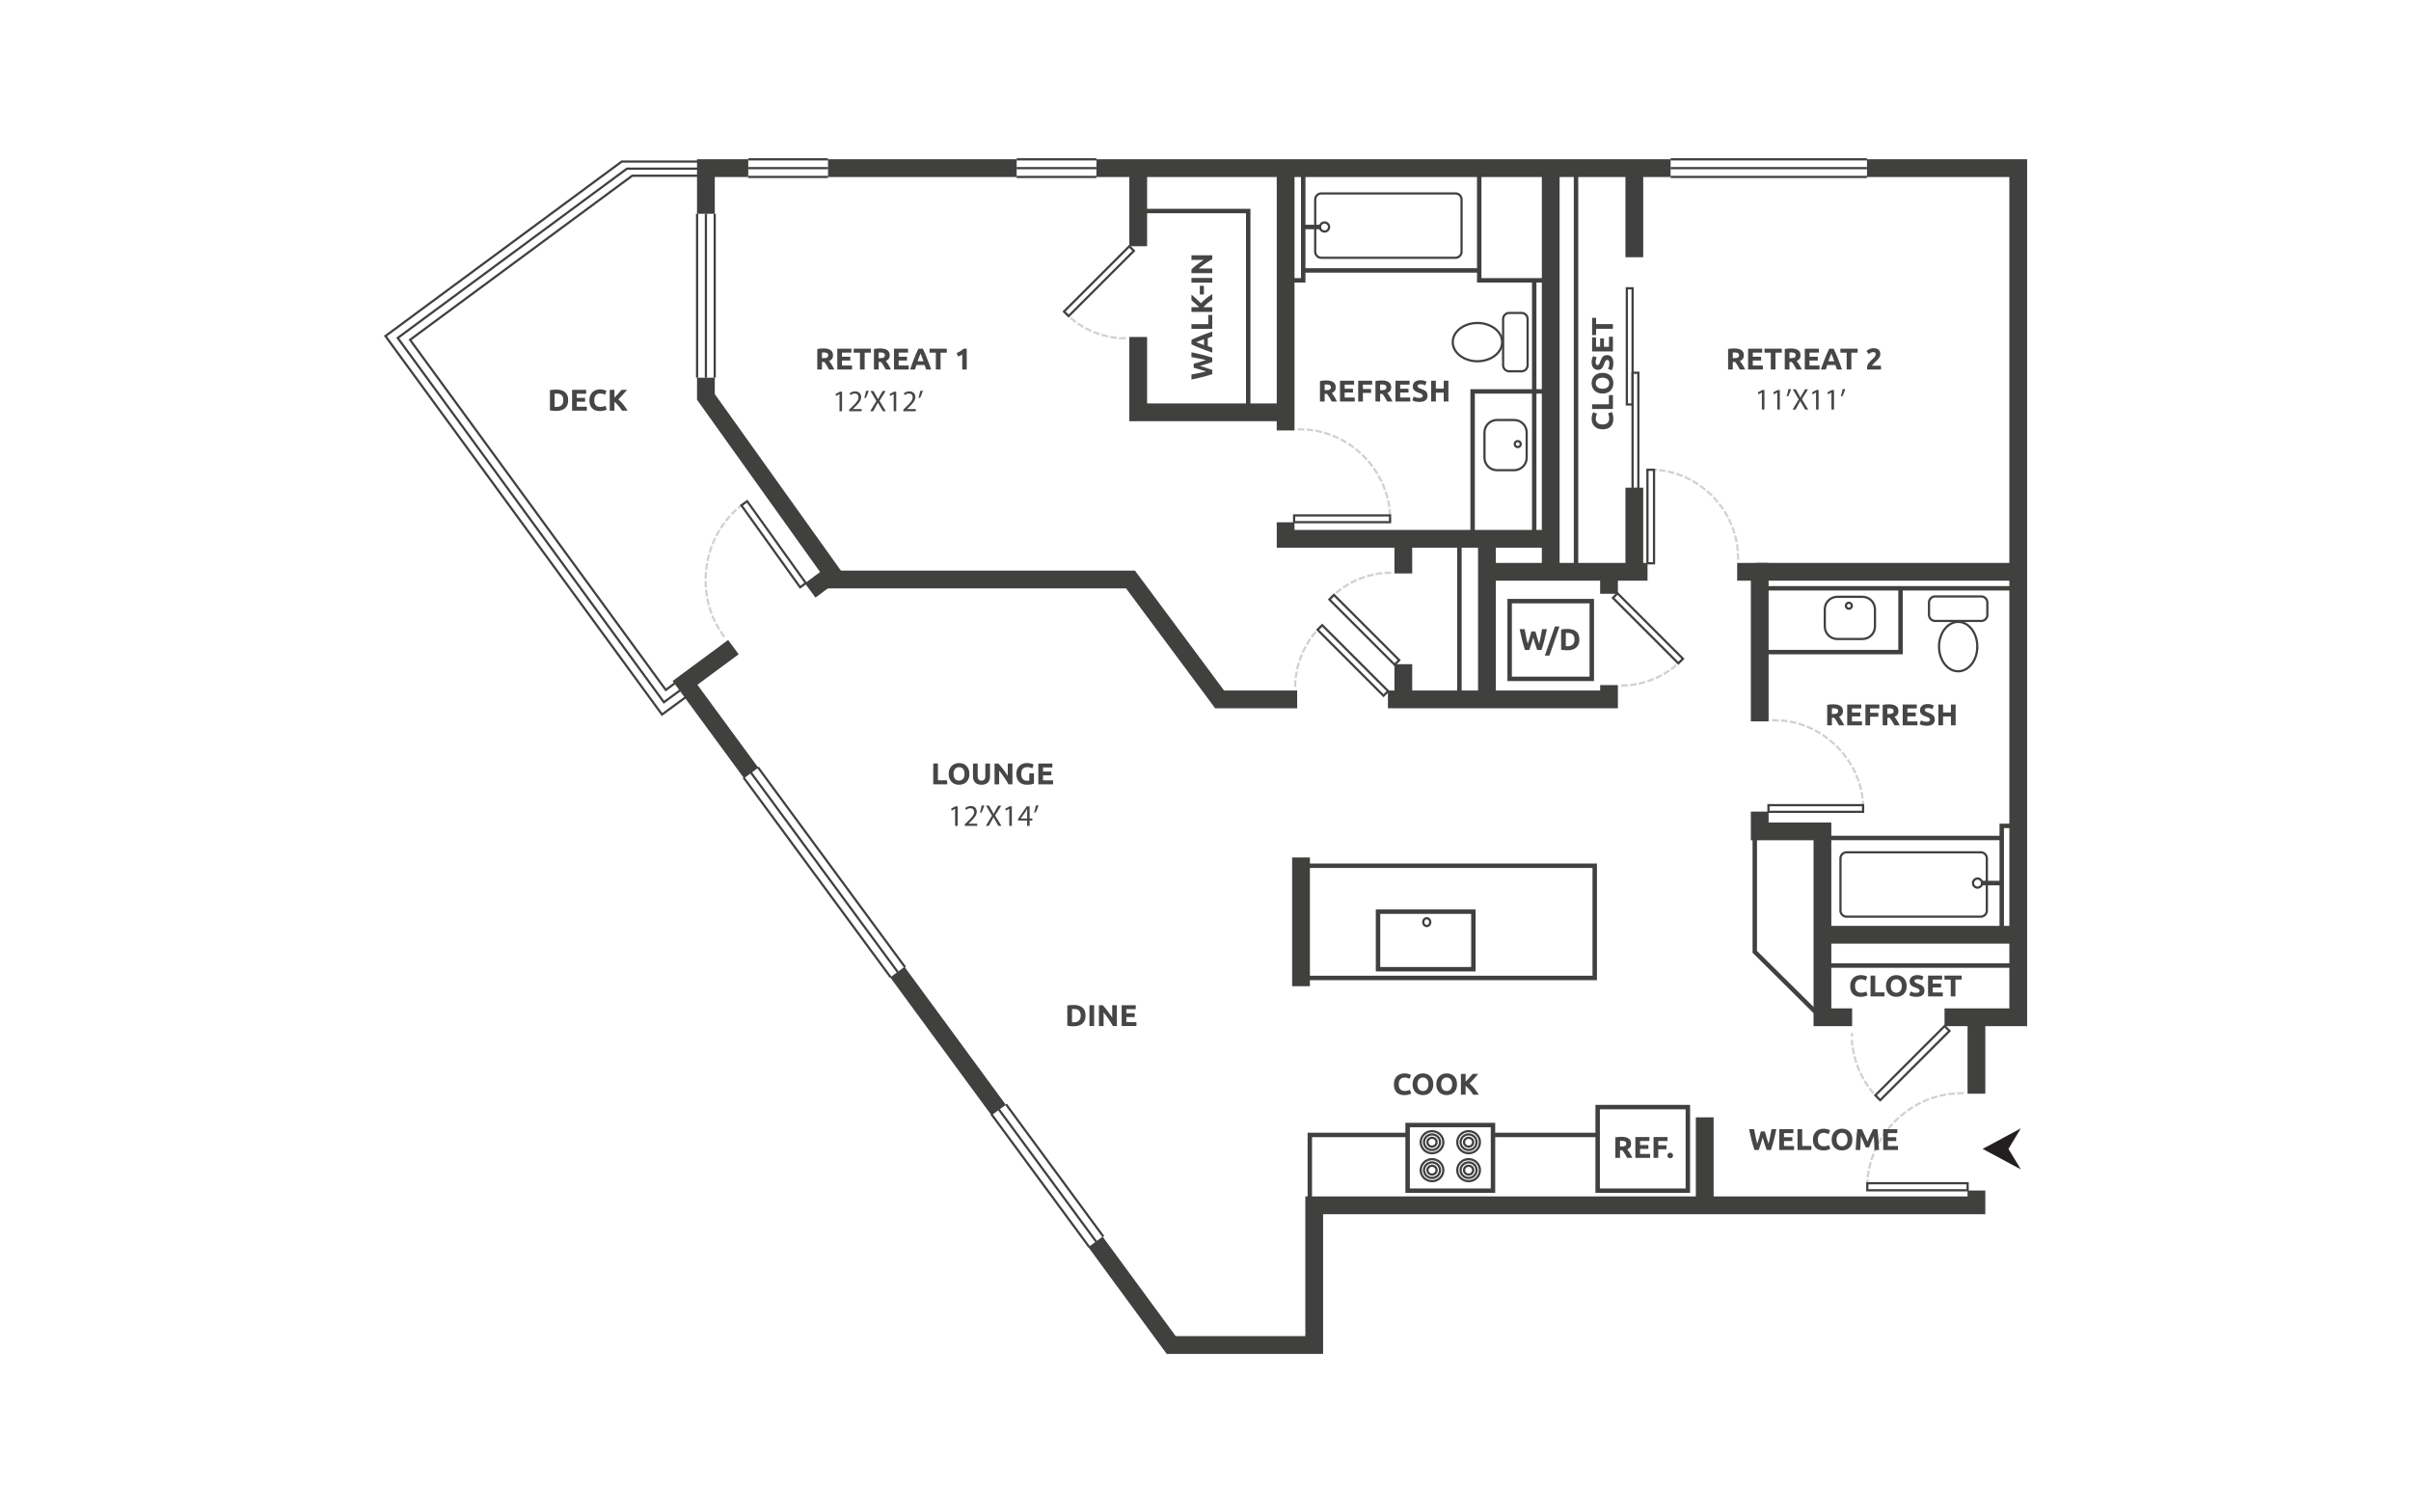 <?xml version="1.0" encoding="UTF-8"?><svg id="Layer_1" xmlns="http://www.w3.org/2000/svg" viewBox="0 0 998 626"><defs><style>.cls-1{fill:#d0d1d0;}.cls-2{fill:#231f20;}.cls-3{fill:#464646;}.cls-4{fill:#fff;}.cls-5{fill:#40413f;}</style></defs><rect class="cls-4" x="-15" y="-13" width="1028" height="652"/><path class="cls-5" d="M611.569,150.01c-5.892,0-10.685-3.759-10.685-8.38s4.793-8.381,10.685-8.381,10.687,3.759,10.687,8.381-4.794,8.38-10.687,8.38ZM611.569,134.169c-5.385,0-9.766,3.347-9.766,7.461s4.381,7.46,9.766,7.46,9.768-3.347,9.768-7.46-4.382-7.461-9.768-7.461Z"/><path class="cls-5" d="M629.818,154.17h-5.109c-1.641,0-2.976-1.335-2.976-2.975v-19.125c0-1.641,1.335-2.976,2.976-2.976h5.109c1.641,0,2.976,1.335,2.976,2.976v19.125c0,1.641-1.335,2.975-2.976,2.975ZM624.708,130.013c-1.134,0-2.057.922-2.057,2.057v19.125c0,1.133.922,2.056,2.057,2.056h5.109c1.134,0,2.057-.922,2.057-2.056v-19.125c0-1.134-.922-2.057-2.057-2.057h-5.109Z"/><path class="cls-5" d="M810.556,278.365c-4.621,0-8.38-4.793-8.38-10.685s3.759-10.687,8.38-10.687,8.381,4.794,8.381,10.687-3.759,10.685-8.381,10.685ZM810.556,257.912c-4.113,0-7.46,4.382-7.46,9.768s3.347,9.766,7.46,9.766,7.461-4.381,7.461-9.766-3.347-9.768-7.461-9.768Z"/><path class="cls-5" d="M820.12,257.515h-19.125c-1.641,0-2.976-1.335-2.976-2.976v-5.109c0-1.641,1.335-2.976,2.976-2.976h19.125c1.641,0,2.976,1.335,2.976,2.976v5.109c0,1.641-1.335,2.976-2.976,2.976ZM800.995,247.373c-1.134,0-2.057.922-2.057,2.057v5.109c0,1.134.922,2.057,2.057,2.057h19.125c1.134,0,2.057-.922,2.057-2.057v-5.109c0-1.134-.922-2.057-2.057-2.057h-19.125Z"/><path class="cls-5" d="M626.782,195.107h-7.14c-3.101,0-5.624-2.524-5.624-5.625v-10.438c0-3.101,2.523-5.624,5.624-5.624h7.14c3.101,0,5.625,2.523,5.625,5.624v10.438c0,3.101-2.524,5.625-5.625,5.625ZM619.642,174.339c-2.594,0-4.704,2.111-4.704,4.704v10.438c0,2.595,2.111,4.705,4.704,4.705h7.14c2.595,0,4.705-2.111,4.705-4.705v-10.438c0-2.594-2.111-4.704-4.705-4.704h-7.14Z"/><path class="cls-5" d="M628.245,185.538c-.931,0-1.69-.758-1.691-1.689.001-.934.76-1.692,1.691-1.692.935,0,1.696.759,1.696,1.691s-.761,1.69-1.696,1.69ZM628.245,183.076c-.425,0-.771.347-.771.772.001.424.347.77.771.77.427,0,.776-.346.776-.771,0-.426-.348-.771-.776-.771Z"/><path class="cls-5" d="M770.948,264.993h-10.439c-3.101,0-5.624-2.524-5.624-5.625v-7.139c0-3.101,2.523-5.625,5.624-5.625h10.439c3.101,0,5.624,2.524,5.624,5.625v7.139c0,3.101-2.523,5.625-5.624,5.625ZM760.509,247.524c-2.594,0-4.704,2.111-4.704,4.705v7.139c0,2.595,2.111,4.705,4.704,4.705h10.439c2.594,0,4.704-2.111,4.704-4.705v-7.139c0-2.595-2.111-4.705-4.704-4.705h-10.439Z"/><path class="cls-5" d="M765.313,252.456c-.932,0-1.691-.758-1.691-1.69,0-.935.759-1.696,1.691-1.696s1.69.761,1.69,1.696c0,.932-.758,1.69-1.69,1.69ZM765.313,249.99c-.426,0-.771.348-.771.776,0,.425.346.771.771.771.425,0,.771-.346.771-.771,0-.427-.346-.776-.771-.776Z"/><path class="cls-5" d="M602.483,107.176h-55.556c-1.641,0-2.975-1.335-2.975-2.976v-21.605c0-1.641,1.335-2.976,2.975-2.976h55.556c1.641,0,2.975,1.335,2.975,2.976v21.605c0,1.641-1.335,2.976-2.975,2.976ZM546.927,80.538c-1.133,0-2.056.922-2.056,2.057v21.605c0,1.134.922,2.057,2.056,2.057h55.556c1.133,0,2.056-.922,2.056-2.057v-21.605c0-1.134-.922-2.057-2.056-2.057h-55.556Z"/><path class="cls-5" d="M546.847,94.916h-8.246v-1.881h8.246v1.881ZM539.52,93.996l6.407-.042-6.407.042Z"/><path class="cls-5" d="M548.267,96.321c-1.292,0-2.344-1.053-2.344-2.346,0-1.294,1.052-2.347,2.344-2.347,1.293,0,2.345,1.053,2.345,2.347,0,1.293-1.052,2.346-2.345,2.346ZM548.267,92.548c-.786,0-1.424.64-1.424,1.427s.638,1.426,1.424,1.426,1.425-.639,1.425-1.426-.639-1.427-1.425-1.427Z"/><path class="cls-5" d="M819.914,379.934h-55.557c-1.641,0-2.975-1.335-2.975-2.976v-21.604c0-1.642,1.335-2.976,2.975-2.976h55.557c1.641,0,2.975,1.335,2.975,2.976v21.604c0,1.642-1.335,2.976-2.975,2.976ZM764.357,353.296c-1.133,0-2.056.923-2.056,2.057v21.604c0,1.133.922,2.057,2.056,2.057h55.557c1.133,0,2.056-.923,2.056-2.057v-21.604c0-1.133-.922-2.057-2.056-2.057h-55.557Z"/><path class="cls-5" d="M828.24,366.518h-8.246v-1.881h8.246v1.881ZM820.913,365.598l6.407-.041-6.407.041Z"/><path class="cls-5" d="M818.573,367.924c-1.293,0-2.345-1.053-2.345-2.348,0-1.293,1.052-2.346,2.345-2.346,1.292,0,2.344,1.053,2.344,2.346,0,1.295-1.052,2.348-2.344,2.348ZM818.573,364.151c-.786,0-1.425.639-1.425,1.426s.639,1.428,1.425,1.428,1.424-.641,1.424-1.428-.638-1.426-1.424-1.426Z"/><path class="cls-1" d="M773.364,491.086l-.919-.045.132-2.755.919.045-.132,2.755ZM773.574,487.448l-.913-.115.058-.456c.077-.618.168-1.232.274-1.841l.078-.453.906.156-.079.454c-.102.595-.191,1.194-.267,1.798l-.057.456ZM774.151,483.863l-.897-.203.102-.447c.136-.605.286-1.205.45-1.802l.123-.444.886.244-.122.444c-.161.582-.307,1.167-.441,1.758l-.101.449ZM775.071,480.357l-.873-.287.144-.436c.194-.591.401-1.175.622-1.751l.164-.431.86.329-.164.429c-.215.566-.418,1.135-.608,1.712l-.144.436ZM776.326,476.95l-.842-.368.184-.422c.249-.568.511-1.13.785-1.685l.204-.411.824.408-.204.413c-.269.541-.524,1.089-.767,1.645l-.184.42ZM777.9,473.677l-.806-.444.221-.402c.301-.546.614-1.081.939-1.608l.242-.392.783.483-.242.39c-.318.515-.624,1.036-.916,1.568l-.222.404ZM779.766,470.564l-.76-.519.26-.379c.349-.514.71-1.017,1.083-1.512l.276-.366.736.551-.277.368c-.364.485-.716.977-1.058,1.476l-.26.381ZM781.915,467.633l-.71-.586.293-.354c.396-.48.801-.948,1.217-1.408l.309-.341.682.618-.308.341c-.407.449-.803.907-1.19,1.376l-.293.354ZM784.325,464.906l-.654-.647.323-.327c.437-.442.883-.873,1.339-1.291l.339-.312.622.677-.338.311c-.445.411-.882.832-1.308,1.263l-.323.327ZM786.968,462.413l-.591-.706.352-.295c.474-.397.957-.787,1.45-1.164l.365-.28.56.729-.365.28c-.481.37-.956.749-1.419,1.139l-.352.296ZM789.83,460.168l-.525-.754.378-.262c.509-.354,1.026-.699,1.551-1.029l.389-.244.49.778-.389.246c-.514.323-1.018.657-1.517,1.004l-.377.262ZM792.885,458.196l-.454-.799.4-.226c.54-.309,1.088-.602,1.642-.882l.41-.207.415.821-.41.208c-.541.273-1.075.559-1.602.857l-.4.228ZM796.108,456.515l-.377-.839.419-.187c.567-.255,1.139-.496,1.718-.722l.428-.169.336.857-.428.167c-.565.223-1.124.456-1.677.704l-.419.189ZM799.475,455.144l-.294-.871.436-.147c.587-.198,1.181-.383,1.778-.553l.443-.126.252.884-.442.126c-.585.167-1.164.348-1.739.542l-.436.145ZM802.962,454.103l-.207-.896.447-.102c.604-.14,1.212-.268,1.824-.381l.453-.083.166.903-.452.084c-.599.11-1.194.234-1.783.37l-.448.104ZM806.53,453.407l-.121-.912.455-.061c.533-.07,1.069-.131,1.609-.18l.721-.032.04.918-.7.032c-.505.047-1.028.104-1.548.174l-.456.061ZM810.153,453.095l-.044-.918,2.756-.133.044.918-2.756.133Z"/><path class="cls-5" d="M814.934,493.221h-42.445v-3.844h42.445v3.844ZM773.408,492.301h40.606v-2.005h-40.606v2.005Z"/><path class="cls-1" d="M770.78,334.282l-.132-2.755.919-.045.132,2.755-.919.045ZM770.543,330.654l-.061-.456c-.082-.6-.18-1.198-.292-1.791l-.085-.452.903-.172.085.453c.116.609.215,1.221.299,1.839l.062.454-.912.124ZM769.916,327.086l-.109-.447c-.144-.588-.302-1.172-.475-1.75l-.131-.441.881-.263.132.44c.177.594.339,1.192.486,1.796l.11.446-.894.218ZM768.923,323.599l-.154-.434c-.202-.57-.418-1.134-.648-1.692l-.176-.426.851-.351.175.425c.237.572.459,1.152.666,1.737l.154.433-.867.308ZM767.581,320.227l-.196-.416c-.258-.547-.531-1.087-.816-1.62l-.216-.405.811-.434.217.406c.292.546.57,1.1.835,1.661l.196.416-.832.392ZM765.91,317.005l-.236-.394c-.312-.518-.635-1.029-.972-1.532l-.255-.383.764-.511.256.382c.344.515.676,1.039.995,1.572l.236.394-.788.472ZM763.929,313.963l-.274-.37c-.36-.487-.733-.964-1.115-1.432l-.291-.356.711-.582.291.356c.393.48.775.969,1.144,1.468l.273.369-.739.547ZM761.663,311.124l-.308-.341c-.406-.449-.823-.889-1.249-1.318l-.324-.326.652-.648.324.326c.437.44.865.891,1.28,1.351l.308.341-.682.616ZM759.132,308.517l-.34-.31c-.445-.409-.903-.806-1.37-1.193l-.354-.294.587-.708.354.294c.478.396.946.804,1.404,1.221l.339.311-.621.678ZM756.363,306.165l-.367-.277c-.483-.364-.976-.715-1.478-1.054l-.381-.258.515-.762.381.258c.515.348,1.02.709,1.516,1.081l.367.277-.553.735ZM753.382,304.091l-.393-.238c-.517-.314-1.042-.616-1.575-.905l-.404-.219.438-.808.404.219c.546.296,1.085.605,1.615.927l.393.239-.477.786ZM750.209,302.32l-.414-.199c-.546-.262-1.098-.51-1.658-.745l-.424-.178.356-.848.424.178c.574.241,1.141.496,1.699.763l.415.199-.398.829ZM746.876,300.871l-.433-.155c-.569-.205-1.143-.397-1.724-.574l-.439-.135.269-.879.44.134c.595.182,1.185.378,1.767.588l.432.156-.312.865ZM743.413,299.768l-.446-.111c-.586-.147-1.177-.278-1.774-.394l-.451-.088.175-.903.452.087c.613.119,1.22.254,1.822.405l.445.112-.224.892ZM739.856,299.025l-.455-.065c-.591-.084-1.186-.154-1.785-.207l-.45-.04.045-.901.469.023c.632.056,1.244.127,1.851.213l.455.065-.129.911ZM736.239,298.69l-2.756-.132.044-.919,2.756.132-.044.919Z"/><path class="cls-5" d="M771.669,336.54h-40.096v-3.679h40.096v3.679ZM732.493,335.62h38.257v-1.839h-38.257v1.839Z"/><path class="cls-1" d="M575.045,216.014l-.073-1.528.919-.044.073,1.528-.919.044ZM574.929,213.567l-.181-2.727.914-.095.102,1.01.084,1.767-.919.044ZM574.63,209.956l-.071-.454c-.093-.6-.203-1.194-.327-1.785l-.094-.45.9-.189.094.45c.128.605.239,1.216.336,1.832l.071.454-.909.142ZM573.934,206.396l-.118-.445c-.155-.586-.323-1.167-.506-1.741l-.139-.438.876-.278.139.438c.187.589.36,1.184.519,1.784l.118.445-.889.235ZM572.878,202.929l-.161-.43c-.213-.568-.439-1.13-.679-1.684l-.182-.422.844-.365.182.422c.245.569.477,1.143.695,1.725l.162.431-.861.322ZM571.481,199.581l-.203-.413c-.269-.543-.549-1.08-.842-1.609l-.223-.402.805-.445.223.402c.3.541.587,1.091.861,1.649l.204.412-.825.407ZM569.762,196.383l-.242-.391c-.319-.514-.65-1.022-.992-1.52l-.26-.379.758-.521.26.379c.351.511.69,1.03,1.016,1.556l.242.391-.781.485ZM567.74,193.365l-.278-.365c-.366-.483-.745-.956-1.133-1.42l-.295-.352.704-.591.295.352c.4.475.787.96,1.162,1.454l.278.366-.732.556ZM565.439,190.553l-.312-.339c-.411-.445-.833-.88-1.264-1.305l-.328-.323.646-.655.327.322c.442.436.874.882,1.294,1.337l.312.338-.676.624ZM562.88,187.973l-.342-.307c-.451-.404-.912-.797-1.381-1.18l-.356-.29.58-.713.356.29c.482.392.954.794,1.415,1.209l.342.307-.614.684ZM560.09,185.646l-.37-.273c-.487-.359-.983-.707-1.487-1.043l-.384-.254.509-.766.383.255c.517.343,1.026.7,1.525,1.068l.37.273-.546.74ZM557.09,183.595l-.394-.235c-.519-.31-1.047-.608-1.582-.894l-.406-.217.434-.811.405.216c.548.293,1.089.598,1.62.915l.395.236-.471.789ZM553.906,181.847l-.416-.197c-.547-.26-1.101-.505-1.661-.736l-.426-.175.351-.851.425.176c.575.237,1.143.489,1.705.754l.416.197-.393.832ZM550.564,180.418l-.433-.155c-.57-.204-1.146-.393-1.727-.568l-.441-.132.265-.881.44.133c.597.179,1.187.373,1.772.582l.434.154-.31.867ZM547.095,179.327l-.446-.111c-.587-.145-1.18-.275-1.776-.39l-.452-.087.174-.903.452.087c.613.118,1.22.252,1.823.401l.446.111-.221.893ZM543.535,178.594l-.455-.064c-.577-.081-1.155-.147-1.738-.199l-.449-.04-.004-.904.519.028c.614.055,1.209.123,1.8.206l.455.064-.128.911ZM539.916,178.263l-2.756-.131.044-.919,2.756.131-.044.919Z"/><path class="cls-5" d="M575.852,216.631h-40.627v-3.716h40.627v3.716ZM536.144,215.711h38.788v-1.877h-38.788v1.877Z"/><path class="cls-1" d="M719.016,231.762l-.132-2.756.919-.044.132,2.756-.919.044ZM718.859,228.106l-.041-.458c-.055-.604-.125-1.205-.211-1.802l-.066-.455.911-.131.066.455c.088.613.16,1.23.216,1.85l.041.458-.916.083ZM718.39,224.504l-.089-.452c-.118-.595-.252-1.186-.399-1.773l-.113-.445.892-.225.112.446c.153.601.289,1.208.409,1.819l.09.451-.903.179ZM717.547,220.969l-.136-.439c-.18-.58-.374-1.154-.581-1.722l-.158-.432.864-.316.158.432c.213.582.412,1.172.595,1.766l.136.439-.878.271ZM716.343,217.542l-.18-.423c-.238-.558-.489-1.11-.753-1.653l-.201-.414.827-.401.2.413c.271.558.529,1.123.772,1.695l.18.423-.846.361ZM714.795,214.255l-.222-.403c-.292-.531-.596-1.053-.914-1.568l-.242-.392.783-.483.242.392c.325.527.638,1.064.938,1.609l.221.402-.806.443ZM712.927,211.14l-.26-.379c-.343-.499-.698-.991-1.065-1.472l-.278-.366.732-.556.278.365c.374.494.738.996,1.09,1.508l.26.379-.758.521ZM710.762,208.222l-.295-.351c-.391-.463-.793-.917-1.205-1.361l-.312-.338.675-.625.312.338c.421.455.833.92,1.232,1.394l.296.351-.703.593ZM708.322,205.531l-.329-.322c-.433-.423-.876-.835-1.329-1.235l-.345-.304.609-.69.345.304c.464.41.92.833,1.363,1.267l.329.322-.643.657ZM705.633,203.091l-.358-.288c-.472-.378-.954-.745-1.444-1.099l-.373-.269.538-.746.374.269c.503.363.997.739,1.48,1.128l.359.287-.576.718ZM702.718,200.923l-.385-.251c-.507-.33-1.022-.647-1.545-.953l-.397-.232.463-.794.397.232c.535.312,1.064.638,1.582.976l.385.252-.501.77ZM699.607,199.056l-.409-.212c-.536-.278-1.079-.543-1.63-.793l-.418-.19.381-.837.418.19c.565.257,1.123.528,1.673.815l.408.211-.423.816ZM696.325,197.51l-.427-.17c-.56-.223-1.128-.431-1.701-.624l-.436-.146.294-.872.436.147c.589.199,1.171.412,1.748.64l.427.17-.34.855ZM692.908,196.305l-.443-.125c-.579-.164-1.164-.312-1.754-.444l-.448-.101.2-.897.449.1c.606.136,1.207.289,1.802.456l.443.125-.25.885ZM689.382,195.459l-.453-.077c-.595-.102-1.194-.19-1.797-.26l-.456-.054.107-.913.457.054c.619.073,1.234.162,1.844.266l.454.078-.155.906ZM685.792,195.004l-2.756-.132.044-.919,2.756.132-.044.919Z"/><path class="cls-5" d="M685.125,233.649h-3.644v-39.632h3.644v39.632ZM682.4,232.729h1.805v-37.793h-1.805v37.793Z"/><path class="cls-1" d="M299.383,263.922l-1.499-2.316.772-.499,1.499,2.316-.772.499ZM297.384,260.834l-.389-.602c-.282-.478-.543-.944-.794-1.414l-.217-.405.811-.434.216.406c.245.457.501.912.766,1.363l.379.586-.772.499ZM295.56,257.572l-.197-.416c-.266-.563-.518-1.131-.754-1.702l-.176-.426.851-.351.175.425c.231.559.476,1.112.736,1.661l.197.416-.832.393ZM294.094,254.15l-.155-.433c-.21-.586-.405-1.174-.586-1.766l-.136-.439.879-.27.135.44c.178.578.369,1.153.574,1.724l.155.433-.866.311ZM292.964,250.604l-.114-.445c-.154-.602-.293-1.208-.417-1.814l-.092-.45.901-.184.092.451c.12.592.256,1.182.406,1.769l.114.445-.891.228ZM292.175,246.968l-.072-.454c-.096-.613-.178-1.228-.245-1.844l-.05-.457.914-.101.05.457c.066.602.145,1.203.24,1.802l.071.454-.908.143ZM291.727,243.274l-.029-.459c-.039-.62-.064-1.238-.074-1.858l-.008-.46.92-.016.008.46c.011.605.034,1.212.073,1.817l.029.459-.918.058ZM292.541,239.582l-.92-.027.013-.46c.018-.621.05-1.24.096-1.857l.035-.459.917.069-.034.458c-.046.604-.076,1.21-.094,1.816l-.013.46ZM292.769,235.953l-.913-.109.055-.457c.074-.616.162-1.23.263-1.841l.075-.454.907.151-.075.454c-.1.597-.186,1.198-.258,1.8l-.054.456ZM293.323,232.36l-.899-.191.095-.449c.129-.607.272-1.21.427-1.81l.116-.445.89.231-.115.445c-.154.586-.293,1.177-.418,1.769l-.096.45ZM294.198,228.832l-.879-.272.137-.44c.183-.592.381-1.179.59-1.763l.155-.433.866.311-.155.433c-.206.571-.398,1.146-.578,1.725l-.136.439ZM295.391,225.397l-.85-.35.175-.425c.236-.574.486-1.141.749-1.704l.196-.416.833.391-.195.417c-.258.548-.502,1.103-.733,1.662l-.175.425ZM296.894,222.088l-.814-.427.214-.407c.287-.549.59-1.092.904-1.626l.233-.396.793.466-.234.397c-.307.522-.602,1.051-.883,1.587l-.214.407ZM298.698,218.933l-.771-.501.251-.385c.339-.52.689-1.032,1.054-1.535l.269-.372.745.54-.27.373c-.356.49-.698.99-1.027,1.495l-.251.385ZM300.788,215.965l-.719-.575.287-.359c.386-.483.784-.958,1.195-1.424l.304-.346.691.608-.304.345c-.401.455-.789.92-1.167,1.392l-.287.359ZM303.154,213.21l-.66-.64.321-.331c.43-.444.873-.877,1.327-1.302l.336-.314.629.672-.336.314c-.443.414-.875.839-1.296,1.272l-.32.33ZM305.762,210.704l-.571-.72,2.163-1.714.571.72-2.163,1.714Z"/><path class="cls-5" d="M331.084,243.764l-24.839-34.661,3.134-2.249,24.839,34.66-3.134,2.25ZM307.528,209.315l23.769,33.164,1.64-1.177-23.769-33.163-1.64,1.177Z"/><path class="cls-3" d="M758.864,291.562c1.293,0,2.284.23,2.972.69.688.461,1.032,1.176,1.032,2.146,0,.604-.139,1.096-.417,1.473s-.677.674-1.2.889c.174.215.356.463.547.74s.38.568.566.87c.187.303.367.618.541.945.174.328.336.648.485.964h-2.168c-.158-.282-.319-.568-.48-.858-.163-.29-.329-.572-.499-.846-.171-.273-.34-.533-.506-.777s-.333-.466-.499-.665h-.957v3.146h-1.939v-8.492c.422-.083.86-.141,1.311-.174.452-.032.856-.049,1.212-.049ZM758.976,293.215c-.141,0-.268.004-.38.013-.111.008-.217.017-.317.025v2.338h.547c.73,0,1.252-.092,1.567-.274s.472-.493.472-.932c0-.423-.16-.723-.479-.902-.319-.178-.789-.268-1.411-.268Z"/><path class="cls-3" d="M764.633,300.277v-8.616h5.819v1.628h-3.88v1.691h3.444v1.591h-3.444v2.076h4.165v1.629h-6.104Z"/><path class="cls-3" d="M772.168,300.277v-8.616h5.768v1.628h-3.829v1.803h3.407v1.628h-3.407v3.556h-1.939Z"/><path class="cls-3" d="M781.829,291.562c1.293,0,2.284.23,2.972.69.688.461,1.032,1.176,1.032,2.146,0,.604-.139,1.096-.417,1.473s-.677.674-1.2.889c.174.215.356.463.547.74s.38.568.566.87c.187.303.367.618.541.945.174.328.336.648.485.964h-2.168c-.158-.282-.319-.568-.48-.858-.163-.29-.329-.572-.499-.846-.171-.273-.34-.533-.506-.777s-.333-.466-.499-.665h-.957v3.146h-1.939v-8.492c.422-.083.86-.141,1.311-.174.452-.032.856-.049,1.212-.049ZM781.941,293.215c-.141,0-.268.004-.38.013-.111.008-.217.017-.317.025v2.338h.547c.73,0,1.252-.092,1.567-.274s.472-.493.472-.932c0-.423-.16-.723-.479-.902-.319-.178-.789-.268-1.411-.268Z"/><path class="cls-3" d="M787.598,300.277v-8.616h5.819v1.628h-3.88v1.691h3.444v1.591h-3.444v2.076h4.165v1.629h-6.104Z"/><path class="cls-3" d="M797.482,298.798c.274,0,.499-.023.678-.069.178-.045.321-.107.428-.186s.182-.172.225-.28c.041-.108.062-.228.062-.36,0-.282-.133-.516-.398-.703-.266-.186-.721-.387-1.368-.603-.282-.1-.564-.213-.846-.342-.281-.128-.534-.29-.758-.485-.224-.194-.406-.43-.547-.709-.141-.278-.212-.615-.212-1.013s.074-.756.225-1.076c.149-.319.36-.59.634-.814.273-.225.604-.396.994-.516s.829-.18,1.318-.18c.58,0,1.081.062,1.504.187.423.124.771.261,1.044.41l-.559,1.529c-.241-.125-.508-.234-.802-.33-.295-.095-.648-.143-1.063-.143-.464,0-.797.064-1.0.192-.204.128-.305.326-.305.591,0,.157.038.29.112.398s.18.205.317.292.295.166.472.236c.179.071.375.143.591.217.447.166.837.33,1.168.491s.607.35.827.566c.219.215.384.469.491.759s.162.642.162,1.057c0,.804-.282,1.428-.846,1.871-.563.444-1.413.665-2.549.665-.381,0-.726-.023-1.032-.068-.306-.046-.578-.102-.815-.168s-.439-.137-.609-.212-.313-.145-.429-.211l.547-1.542c.257.141.574.268.952.38.376.111.839.168,1.386.168Z"/><path class="cls-3" d="M807.566,291.661h1.939v8.616h-1.939v-3.655h-3.258v3.655h-1.939v-8.616h1.939v3.295h3.258v-3.295Z"/><path class="cls-3" d="M548.907,157.5c1.293,0,2.284.23,2.972.69.688.461,1.032,1.176,1.032,2.146,0,.604-.139,1.096-.417,1.473s-.677.674-1.2.889c.174.215.356.463.547.74s.38.568.566.87c.187.303.367.618.541.945.174.328.336.648.485.964h-2.168c-.158-.282-.319-.568-.48-.858-.163-.29-.329-.572-.499-.846-.171-.273-.34-.533-.506-.777s-.333-.466-.499-.665h-.957v3.146h-1.939v-8.492c.422-.083.86-.141,1.311-.174.452-.032.856-.049,1.212-.049ZM549.019,159.154c-.141,0-.268.004-.38.013-.111.008-.217.017-.317.025v2.338h.547c.73,0,1.252-.092,1.567-.274s.472-.493.472-.932c0-.423-.16-.723-.479-.902-.319-.178-.789-.268-1.411-.268Z"/><path class="cls-3" d="M554.676,166.216v-8.616h5.819v1.628h-3.88v1.691h3.444v1.591h-3.444v2.076h4.165v1.629h-6.104Z"/><path class="cls-3" d="M562.211,166.216v-8.616h5.768v1.628h-3.829v1.803h3.407v1.628h-3.407v3.556h-1.939Z"/><path class="cls-3" d="M571.872,157.5c1.293,0,2.284.23,2.972.69.688.461,1.032,1.176,1.032,2.146,0,.604-.139,1.096-.417,1.473s-.677.674-1.2.889c.174.215.356.463.547.74s.38.568.566.87c.187.303.367.618.541.945.174.328.336.648.485.964h-2.168c-.158-.282-.319-.568-.48-.858-.163-.29-.329-.572-.499-.846-.171-.273-.34-.533-.506-.777s-.333-.466-.499-.665h-.957v3.146h-1.939v-8.492c.422-.083.86-.141,1.311-.174.452-.032.856-.049,1.212-.049ZM571.984,159.154c-.141,0-.268.004-.38.013-.111.008-.217.017-.317.025v2.338h.547c.73,0,1.252-.092,1.567-.274s.472-.493.472-.932c0-.423-.16-.723-.479-.902-.319-.178-.789-.268-1.411-.268Z"/><path class="cls-3" d="M577.641,166.216v-8.616h5.819v1.628h-3.88v1.691h3.444v1.591h-3.444v2.076h4.165v1.629h-6.104Z"/><path class="cls-3" d="M587.525,164.737c.274,0,.499-.023.678-.069.178-.045.321-.107.428-.186s.182-.172.225-.28c.041-.108.062-.228.062-.36,0-.282-.133-.516-.398-.703-.266-.186-.721-.387-1.368-.603-.282-.1-.564-.213-.846-.342-.281-.128-.534-.29-.758-.485-.224-.194-.406-.43-.547-.709-.141-.278-.212-.615-.212-1.013s.074-.756.225-1.076c.149-.319.36-.59.634-.814.273-.225.604-.396.994-.516s.829-.18,1.318-.18c.58,0,1.081.062,1.504.187.423.124.771.261,1.044.41l-.559,1.529c-.241-.125-.508-.234-.802-.33-.295-.095-.648-.143-1.063-.143-.464,0-.797.064-1.0.192-.204.128-.305.326-.305.591,0,.157.038.29.112.398s.18.205.317.292.295.166.472.236c.179.071.375.143.591.217.447.166.837.33,1.168.491s.607.35.827.566c.219.215.384.469.491.759s.162.642.162,1.057c0,.804-.282,1.428-.846,1.871-.563.444-1.413.665-2.549.665-.381,0-.726-.023-1.032-.068-.306-.046-.578-.102-.815-.168s-.439-.137-.609-.212-.313-.145-.429-.211l.547-1.542c.257.141.574.268.952.38.376.111.839.168,1.386.168Z"/><path class="cls-3" d="M597.609,157.6h1.939v8.616h-1.939v-3.655h-3.258v3.655h-1.939v-8.616h1.939v3.295h3.258v-3.295Z"/><path class="cls-3" d="M770.16,412.672c-1.4,0-2.468-.39-3.202-1.169-.733-.779-1.1-1.886-1.1-3.319,0-.713.112-1.349.336-1.909.224-.559.531-1.031.92-1.417.389-.384.853-.677,1.392-.876.539-.198,1.123-.298,1.753-.298.365,0,.696.027.995.081.298.054.559.117.783.187s.41.144.559.217c.149.075.257.133.323.174l-.559,1.566c-.266-.14-.574-.26-.927-.361-.352-.099-.752-.149-1.2-.149-.298,0-.59.05-.876.149-.286.101-.539.26-.758.48-.22.219-.396.503-.528.851-.133.348-.199.771-.199,1.268,0,.399.043.769.13,1.114.087.343.228.639.423.889.195.248.45.445.765.591.314.144.696.217,1.143.217.282,0,.535-.018.759-.05s.422-.072.596-.118c.174-.045.328-.097.461-.154.132-.059.252-.113.36-.162l.534,1.554c-.273.165-.658.314-1.156.447s-1.074.199-1.729.199Z"/><path class="cls-3" d="M780.045,410.831v1.667h-5.757v-8.616h1.939v6.949h3.818Z"/><path class="cls-3" d="M789.245,408.184c0,.738-.111,1.387-.33,1.945-.22.56-.52,1.029-.902,1.406-.381.377-.835.661-1.361.851s-1.092.286-1.696.286c-.589,0-1.144-.095-1.667-.286-.522-.19-.978-.474-1.367-.851-.39-.377-.697-.846-.92-1.406-.224-.559-.336-1.207-.336-1.945s.116-1.387.348-1.945c.232-.56.545-1.031.939-1.412s.85-.666,1.368-.859c.518-.19,1.063-.286,1.635-.286.588,0,1.143.095,1.666.286.522.192.978.478,1.368.859.389.381.696.851.92,1.412.224.559.336,1.207.336,1.945ZM782.668,408.184c0,.422.052.805.155,1.144.104.34.253.632.448.876.194.244.433.433.715.566.281.133.604.199.97.199.356,0,.677-.067.964-.199.286-.133.526-.322.72-.566.195-.244.344-.537.448-.876.103-.34.155-.722.155-1.144s-.052-.806-.155-1.149c-.104-.345-.253-.639-.448-.884-.194-.244-.435-.433-.72-.566-.286-.133-.608-.199-.964-.199-.365,0-.689.07-.97.207-.282.137-.521.327-.715.571-.195.244-.344.539-.448.884-.103.343-.155.722-.155,1.137Z"/><path class="cls-3" d="M793.211,411.018c.274,0,.499-.022.678-.068.178-.045.321-.108.428-.187.108-.077.182-.171.225-.278.041-.108.062-.228.062-.361,0-.282-.133-.515-.398-.702-.266-.187-.721-.388-1.368-.604-.282-.099-.564-.214-.846-.341-.281-.129-.534-.291-.758-.485-.224-.196-.406-.431-.547-.71-.141-.277-.212-.616-.212-1.013,0-.399.074-.756.225-1.076.149-.318.36-.591.634-.814.273-.225.604-.397.994-.515.39-.12.829-.181,1.318-.181.58,0,1.081.063,1.504.187s.771.26,1.044.409l-.559,1.53c-.241-.124-.508-.234-.802-.331-.295-.095-.648-.142-1.063-.142-.464,0-.797.065-1.0.192-.204.129-.305.325-.305.591,0,.158.038.289.112.397s.18.207.317.293c.137.088.295.165.472.237.179.07.375.142.591.217.447.165.837.329,1.168.49s.607.35.827.566c.219.215.384.469.491.758.108.291.162.643.162,1.058,0,.803-.282,1.428-.846,1.872-.563.444-1.413.665-2.549.665-.381,0-.726-.023-1.032-.068-.306-.047-.578-.102-.815-.169-.236-.065-.439-.137-.609-.21-.17-.075-.313-.145-.429-.212l.547-1.541c.257.14.574.268.952.379.376.111.839.167,1.386.167Z"/><path class="cls-3" d="M798.097,412.498v-8.616h5.819v1.629h-3.88v1.69h3.444v1.591h-3.444v2.076h4.165v1.629h-6.104Z"/><path class="cls-3" d="M812.023,403.882v1.654h-2.599v6.962h-1.94v-6.962h-2.598v-1.654h7.137Z"/><path class="cls-3" d="M494.104,150.598c.34-.1.724-.209,1.15-.329.427-.12.868-.249,1.324-.385.456-.137.912-.275,1.368-.416.456-.14.879-.277,1.268-.409-.422-.108-.883-.218-1.379-.331-.497-.113-1.011-.219-1.542-.319s-1.059-.198-1.585-.294-1.035-.185-1.523-.269v-2.015c1.442.292,2.905.628,4.389,1.008,1.484.379,2.893.789,4.227,1.231v1.775c-.796.289-1.631.571-2.506.843-.874.274-1.75.542-2.63.807.879.265,1.756.531,2.63.797.875.265,1.71.543,2.506.833v1.773c-1.335.442-2.744.851-4.227,1.23s-2.947.714-4.389,1.005v-2.102c.489-.083.997-.174,1.523-.275.526-.1,1.054-.204,1.585-.312.531-.108,1.044-.218,1.542-.331.497-.112.957-.227,1.379-.344-.406-.149-.837-.295-1.292-.436-.456-.141-.912-.278-1.368-.411-.456-.133-.895-.255-1.318-.367s-.799-.214-1.132-.305v-1.653Z"/><path class="cls-3" d="M501.801,139.318c-.299.096-.607.199-.922.309s-.63.221-.943.33v3.365c.314.11.63.218.946.328.315.109.622.211.92.305v2.014c-.929-.324-1.786-.632-2.574-.923s-1.529-.576-2.225-.854-1.357-.553-1.983-.824-1.238-.55-1.834-.842v-1.838c.596-.284,1.208-.562,1.834-.837s1.287-.552,1.983-.831c.696-.279,1.438-.565,2.225-.856s1.645-.6,2.574-.924v2.077ZM495.136,141.648c.126.043.295.106.511.19s.464.179.746.285c.283.107.594.225.933.357.34.131.695.265,1.068.401v-2.463c-.374.131-.731.26-1.071.383-.34.124-.652.242-.934.352-.283.111-.531.209-.746.293-.215.084-.384.152-.506.204Z"/><path class="cls-3" d="M500.135,130.376h1.666v5.757h-8.616v-1.939h6.95v-3.818Z"/><path class="cls-3" d="M501.801,124.055c-.28.174-.584.38-.909.617-.326.237-.654.492-.985.766-.331.274-.647.56-.951.86s-.571.598-.805.897h3.65v1.939h-8.616v-1.939h3.239c-.524-.499-1.072-1.006-1.643-1.52-.572-.514-1.104-.99-1.595-1.425v-2.302c.698.586,1.37,1.177,2.014,1.77.644.593,1.292,1.218,1.945,1.873.576-.69,1.257-1.354,2.047-1.995.788-.64,1.659-1.256,2.61-1.847v2.306Z"/><path class="cls-3" d="M496.653,121.923v-3.606h1.679v3.606h-1.679Z"/><path class="cls-3" d="M493.185,117.011v-1.939h8.616v1.939h-8.616Z"/><path class="cls-3" d="M501.801,107.301c-.986.555-1.96,1.156-2.921,1.802-.962.647-1.87,1.335-2.723,2.064h5.644v1.915h-8.616v-1.579c.273-.273.609-.576,1.007-.907s.823-.67,1.274-1.014.92-.685,1.405-1.026c.485-.34.951-.659,1.398-.957h-5.085v-1.927h8.616v1.629Z"/><path class="cls-3" d="M667.824,173.439c0,1.4-.39,2.468-1.169,3.202-.779.733-1.885,1.1-3.319,1.1-.713,0-1.349-.112-1.908-.336s-1.032-.531-1.417-.92c-.386-.389-.678-.853-.876-1.392-.199-.539-.299-1.123-.299-1.753,0-.365.027-.696.081-.995.054-.298.117-.559.187-.783s.143-.41.217-.559.133-.257.174-.323l1.566.559c-.14.266-.26.574-.36.927-.1.352-.149.752-.149,1.2,0,.298.049.59.149.876.1.286.26.539.479.758.22.22.504.396.851.528.348.133.771.199,1.268.199.398,0,.77-.043,1.114-.13s.64-.228.888-.423c.249-.195.446-.45.591-.765.145-.314.217-.696.217-1.143,0-.282-.016-.535-.049-.759s-.073-.422-.118-.596c-.045-.174-.097-.328-.155-.461-.058-.132-.111-.252-.162-.36l1.555-.534c.166.273.315.658.447,1.156.133.497.199,1.074.199,1.729Z"/><path class="cls-3" d="M665.983,163.553h1.666v5.757h-8.616v-1.939h6.95v-3.818Z"/><path class="cls-3" d="M663.335,154.353c.738,0,1.387.111,1.946.33.559.22,1.027.52,1.405.902.377.381.661.835.851,1.361.191.526.286,1.092.286,1.696,0,.589-.095,1.144-.286,1.667-.19.522-.474.978-.851,1.367-.377.39-.845.697-1.405.92s-1.208.336-1.946.336c-.737,0-1.387-.116-1.946-.348-.559-.232-1.029-.545-1.411-.939-.381-.393-.667-.85-.858-1.368-.191-.518-.286-1.063-.286-1.635,0-.588.095-1.143.286-1.666.19-.522.477-.978.858-1.368.382-.389.851-.696,1.411-.92s1.209-.336,1.946-.336ZM663.335,160.931c.423,0,.804-.052,1.144-.155.34-.104.632-.253.876-.448.244-.194.433-.433.566-.715.132-.281.199-.604.199-.97,0-.356-.067-.677-.199-.964-.133-.286-.322-.526-.566-.72-.244-.195-.537-.344-.876-.448-.34-.103-.721-.155-1.144-.155s-.806.052-1.15.155c-.344.104-.638.253-.883.448-.244.194-.433.435-.566.72-.132.286-.199.608-.199.964,0,.365.068.689.205.97.137.282.328.521.572.715.245.195.539.344.883.448.344.103.724.155,1.138.155Z"/><path class="cls-3" d="M666.17,150.387c0-.274-.023-.499-.069-.678-.045-.178-.107-.321-.186-.428s-.172-.182-.28-.225c-.108-.041-.228-.062-.36-.062-.282,0-.516.133-.703.398-.186.266-.387.721-.603,1.368-.1.282-.213.564-.342.846-.128.281-.29.534-.485.758-.194.224-.43.406-.709.547-.278.141-.615.212-1.013.212s-.756-.074-1.076-.225c-.319-.149-.59-.36-.814-.634-.225-.273-.396-.604-.516-.994s-.18-.829-.18-1.318c0-.58.062-1.081.187-1.504.124-.423.261-.771.41-1.044l1.529.559c-.125.241-.234.508-.33.802-.095.295-.143.648-.143,1.063,0,.464.064.797.192,1.0.128.204.326.305.591.305.157,0,.29-.038.398-.112s.205-.18.292-.317.166-.295.236-.472c.071-.179.143-.375.217-.591.166-.447.33-.837.491-1.168s.35-.607.566-.827c.215-.219.469-.384.759-.491s.642-.162,1.057-.162c.804,0,1.428.282,1.871.846.444.563.665,1.413.665,2.549,0,.381-.023.726-.068,1.032-.046.306-.102.578-.168.815s-.137.439-.212.609-.145.313-.211.429l-1.542-.547c.141-.257.268-.574.38-.952.111-.376.168-.839.168-1.386Z"/><path class="cls-3" d="M667.649,145.501h-8.616v-5.819h1.628v3.88h1.691v-3.444h1.591v3.444h2.076v-4.165h1.629v6.104Z"/><path class="cls-3" d="M659.033,131.575h1.653v2.599h6.963v1.94h-6.963v2.598h-1.653v-7.137Z"/><path class="cls-3" d="M730.532,468.384c.1.34.209.724.329,1.149.12.427.249.869.385,1.326s.275.911.416,1.367c.14.456.277.878.409,1.268.108-.422.218-.882.331-1.379.113-.497.219-1.011.319-1.543.1-.53.198-1.058.294-1.584s.185-1.035.269-1.523h2.015c-.292,1.442-.628,2.904-1.008,4.388-.379,1.485-.789,2.894-1.231,4.228h-1.775c-.289-.796-.571-1.631-.843-2.506-.274-.875-.542-1.751-.807-2.63-.265.878-.531,1.755-.797,2.63-.265.875-.543,1.71-.833,2.506h-1.773c-.442-1.335-.851-2.743-1.23-4.228-.379-1.484-.714-2.946-1.005-4.388h2.102c.083.489.174.997.275,1.523.1.526.204,1.054.312,1.584.108.532.218,1.045.331,1.543s.227.957.344,1.379c.149-.406.295-.837.436-1.293.141-.454.278-.911.411-1.367s.255-.896.367-1.318.214-.799.305-1.132h1.653Z"/><path class="cls-3" d="M736.529,476.08v-8.616h5.819v1.629h-3.88v1.69h3.444v1.591h-3.444v2.076h4.165v1.629h-6.104Z"/><path class="cls-3" d="M749.82,474.413v1.667h-5.757v-8.616h1.939v6.949h3.818Z"/><path class="cls-3" d="M754.743,476.255c-1.4,0-2.468-.39-3.202-1.169-.733-.779-1.1-1.886-1.1-3.319,0-.713.112-1.349.336-1.909.224-.559.531-1.031.92-1.417.389-.384.853-.677,1.392-.876.539-.198,1.123-.298,1.753-.298.365,0,.696.027.995.081.298.054.559.117.783.187s.41.144.559.217c.149.075.257.133.323.174l-.559,1.566c-.266-.14-.574-.26-.927-.361-.352-.099-.752-.149-1.2-.149-.298,0-.59.05-.876.149-.286.101-.539.26-.758.48-.22.219-.396.503-.528.851-.133.348-.199.771-.199,1.268,0,.399.043.769.13,1.114.087.343.228.639.423.889.195.248.45.445.765.591.314.144.696.217,1.143.217.282,0,.535-.018.759-.05s.422-.072.596-.118c.174-.045.328-.097.461-.154.132-.059.252-.113.36-.162l.534,1.554c-.273.165-.658.314-1.156.447s-1.074.199-1.729.199Z"/><path class="cls-3" d="M766.766,471.766c0,.738-.111,1.387-.33,1.945-.22.56-.52,1.029-.902,1.406-.381.377-.835.661-1.361.851s-1.092.286-1.696.286c-.589,0-1.144-.095-1.667-.286-.522-.19-.978-.474-1.367-.851-.39-.377-.697-.846-.92-1.406-.224-.559-.336-1.207-.336-1.945s.116-1.387.348-1.945c.232-.56.545-1.031.939-1.412s.85-.666,1.368-.859c.518-.19,1.063-.286,1.635-.286.588,0,1.143.095,1.666.286.522.192.978.478,1.368.859.389.381.696.851.92,1.412.224.559.336,1.207.336,1.945ZM760.189,471.766c0,.422.052.805.155,1.144.104.34.253.632.448.876.194.244.433.433.715.566.281.133.604.199.97.199.356,0,.677-.067.964-.199.286-.133.526-.322.72-.566.195-.244.344-.537.448-.876.103-.34.155-.722.155-1.144s-.052-.806-.155-1.149c-.104-.345-.253-.639-.448-.884-.194-.244-.435-.433-.72-.566-.286-.133-.608-.199-.964-.199-.365,0-.689.07-.97.207-.282.137-.521.327-.715.571-.195.244-.344.539-.448.884-.103.343-.155.722-.155,1.137Z"/><path class="cls-3" d="M770.67,467.464c.15.273.322.611.517,1.013.195.402.399.837.611,1.306s.422.947.63,1.435c.207.49.403.95.586,1.381.182-.431.378-.891.586-1.381.207-.489.418-.966.63-1.435s.416-.903.611-1.306c.196-.402.368-.74.517-1.013h1.766c.083.571.16,1.212.23,1.92.071.71.133,1.448.187,2.215.054.765.103,1.534.149,2.306.046.771.085,1.496.118,2.175h-1.891c-.024-.837-.058-1.75-.099-2.736-.042-.986-.104-1.981-.187-2.983-.15.348-.316.733-.499,1.157-.182.422-.364.844-.542,1.268-.179.422-.351.826-.517,1.212-.166.384-.308.715-.424.988h-1.355c-.117-.273-.258-.604-.425-.988-.166-.386-.339-.79-.517-1.212-.179-.424-.359-.846-.542-1.268-.183-.424-.349-.808-.499-1.157-.083,1.002-.145,1.997-.186,2.983-.042.986-.074,1.899-.1,2.736h-1.89c.032-.679.072-1.405.118-2.175.046-.772.095-1.541.149-2.306.054-.767.116-1.505.187-2.215.07-.708.147-1.349.23-1.92h1.853Z"/><path class="cls-3" d="M779.535,476.08v-8.616h5.819v1.629h-3.88v1.69h3.444v1.591h-3.444v2.076h4.165v1.629h-6.104Z"/><path class="cls-5" d="M607.905,477.878c-2.84,0-5.15-2.254-5.15-5.026,0-2.77,2.31-5.024,5.15-5.024s5.152,2.254,5.152,5.024c0,2.772-2.312,5.026-5.152,5.026ZM607.905,468.748c-2.332,0-4.23,1.841-4.23,4.104,0,2.265,1.898,4.106,4.23,4.106,2.334,0,4.233-1.841,4.233-4.106,0-2.263-1.899-4.104-4.233-4.104Z"/><path class="cls-5" d="M607.905,476.54c-2.082,0-3.775-1.654-3.775-3.688s1.693-3.688,3.775-3.688,3.774,1.654,3.774,3.688-1.693,3.688-3.774,3.688ZM607.905,470.085c-1.574,0-2.855,1.241-2.855,2.768s1.281,2.768,2.855,2.768c1.573,0,2.854-1.241,2.854-2.768s-1.281-2.768-2.854-2.768Z"/><path class="cls-5" d="M607.905,475.157c-1.298,0-2.354-1.035-2.354-2.304,0-1.272,1.056-2.306,2.354-2.306,1.299,0,2.356,1.035,2.356,2.306,0,1.27-1.057,2.304-2.356,2.304ZM607.905,471.466c-.791,0-1.434.622-1.434,1.387,0,.763.643,1.385,1.434,1.385.792,0,1.436-.622,1.436-1.385,0-.765-.644-1.387-1.436-1.387Z"/><path class="cls-5" d="M607.905,489.456c-2.84,0-5.15-2.254-5.15-5.026s2.31-5.026,5.15-5.026,5.152,2.254,5.152,5.026-2.312,5.026-5.152,5.026ZM607.905,480.325c-2.332,0-4.23,1.841-4.23,4.106s1.898,4.106,4.23,4.106c2.334,0,4.233-1.841,4.233-4.106s-1.899-4.106-4.233-4.106Z"/><path class="cls-5" d="M607.905,488.116c-2.082,0-3.775-1.654-3.775-3.686s1.693-3.686,3.775-3.686,3.774,1.654,3.774,3.686-1.693,3.686-3.774,3.686ZM607.905,481.665c-1.574,0-2.855,1.241-2.855,2.766s1.281,2.766,2.855,2.766c1.573,0,2.854-1.241,2.854-2.766s-1.281-2.766-2.854-2.766Z"/><path class="cls-5" d="M607.905,486.737c-1.298,0-2.354-1.035-2.354-2.306,0-1.27,1.056-2.304,2.354-2.304,1.299,0,2.356,1.035,2.356,2.304,0,1.272-1.057,2.306-2.356,2.306ZM607.905,483.046c-.791,0-1.434.622-1.434,1.385,0,.765.643,1.387,1.434,1.387.792,0,1.436-.622,1.436-1.387,0-.763-.644-1.385-1.436-1.385Z"/><path class="cls-5" d="M592.764,477.878c-2.839,0-5.149-2.254-5.149-5.026,0-2.77,2.31-5.024,5.149-5.024s5.149,2.254,5.149,5.024c0,2.772-2.31,5.026-5.149,5.026ZM592.764,468.748c-2.332,0-4.229,1.841-4.229,4.104,0,2.265,1.897,4.106,4.229,4.106s4.229-1.841,4.229-4.106c0-2.263-1.897-4.104-4.229-4.104Z"/><path class="cls-5" d="M592.764,476.54c-2.082,0-3.775-1.654-3.775-3.688s1.693-3.688,3.775-3.688,3.775,1.654,3.775,3.688-1.693,3.688-3.775,3.688ZM592.764,470.085c-1.574,0-2.855,1.241-2.855,2.768s1.281,2.768,2.855,2.768,2.855-1.241,2.855-2.768-1.281-2.768-2.855-2.768Z"/><path class="cls-5" d="M592.764,475.157c-1.3,0-2.357-1.035-2.357-2.304,0-1.272,1.057-2.306,2.357-2.306s2.357,1.035,2.357,2.306c0,1.27-1.057,2.304-2.357,2.304ZM592.764,471.466c-.792,0-1.437.622-1.437,1.387,0,.763.645,1.385,1.437,1.385s1.437-.622,1.437-1.385c0-.765-.645-1.387-1.437-1.387Z"/><path class="cls-5" d="M592.764,489.456c-2.839,0-5.149-2.254-5.149-5.026s2.31-5.026,5.149-5.026,5.149,2.254,5.149,5.026-2.31,5.026-5.149,5.026ZM592.764,480.325c-2.332,0-4.229,1.841-4.229,4.106s1.897,4.106,4.229,4.106,4.229-1.841,4.229-4.106-1.897-4.106-4.229-4.106Z"/><path class="cls-5" d="M592.764,488.116c-2.082,0-3.775-1.654-3.775-3.686s1.693-3.686,3.775-3.686,3.775,1.654,3.775,3.686-1.693,3.686-3.775,3.686ZM592.764,481.665c-1.574,0-2.855,1.241-2.855,2.766s1.281,2.766,2.855,2.766,2.855-1.241,2.855-2.766-1.281-2.766-2.855-2.766Z"/><path class="cls-5" d="M592.764,486.737c-1.3,0-2.357-1.035-2.357-2.306,0-1.27,1.057-2.304,2.357-2.304s2.357,1.035,2.357,2.304c0,1.272-1.057,2.306-2.357,2.306ZM592.764,483.046c-.792,0-1.437.622-1.437,1.385,0,.765.645,1.387,1.437,1.387s1.437-.622,1.437-1.387c0-.763-.645-1.385-1.437-1.385Z"/><path class="cls-5" d="M618.924,493.841h-37.175v-29.008h37.175v29.008ZM583.588,492.002h33.497v-25.329h-33.497v25.329Z"/><path class="cls-5" d="M590.588,383.824c-1.054,0-1.912-.934-1.912-2.083s.858-2.083,1.912-2.083c1.053,0,1.911.934,1.911,2.083s-.858,2.083-1.911,2.083ZM590.588,380.577c-.547,0-.992.523-.992,1.164s.445,1.164.992,1.164.992-.523.992-1.164-.445-1.164-.992-1.164Z"/><path class="cls-5" d="M610.811,402.145h-41.319v-25.649l41.319-.002v25.651ZM571.331,400.306h37.64v-21.973l-37.64.002v21.971Z"/><path class="cls-3" d="M671.168,470.622c1.293,0,2.284.23,2.972.69s1.032,1.175,1.032,2.145c0,.605-.139,1.096-.417,1.473s-.677.674-1.2.889c.174.215.356.462.547.74s.38.568.566.869c.187.304.367.618.541.947.174.327.336.648.485.963h-2.168c-.158-.282-.319-.568-.48-.859-.163-.289-.329-.571-.499-.844-.171-.275-.34-.533-.506-.778s-.333-.467-.499-.665h-.957v3.145h-1.939v-8.492c.422-.083.86-.14,1.311-.174.452-.032.856-.049,1.212-.049ZM671.28,472.274c-.141,0-.268.005-.38.013-.111.009-.217.016-.317.025v2.337h.547c.73,0,1.252-.09,1.567-.273.315-.181.472-.492.472-.932,0-.422-.16-.724-.479-.902s-.789-.268-1.411-.268Z"/><path class="cls-3" d="M676.937,479.337v-8.616h5.819v1.629h-3.88v1.69h3.444v1.591h-3.444v2.076h4.165v1.629h-6.104Z"/><path class="cls-3" d="M684.472,479.337v-8.616h5.768v1.629h-3.829v1.802h3.407v1.629h-3.407v3.556h-1.939Z"/><path class="cls-3" d="M692.529,478.354c0,.374-.118.657-.354.851-.236.196-.504.293-.802.293s-.566-.097-.802-.293c-.236-.194-.355-.478-.355-.851s.118-.657.355-.851.504-.293.802-.293.566.099.802.293.354.478.354.851Z"/><path class="cls-3" d="M635.551,261.394c.1.34.209.724.329,1.15.12.427.249.868.385,1.324.137.456.275.912.416,1.368.14.456.277.879.409,1.268.108-.422.218-.883.331-1.379.113-.497.219-1.011.319-1.542s.198-1.059.294-1.585.185-1.035.269-1.523h2.015c-.292,1.442-.628,2.905-1.008,4.389-.379,1.484-.789,2.893-1.231,4.227h-1.775c-.289-.796-.571-1.631-.843-2.506-.274-.874-.542-1.75-.807-2.63-.265.879-.531,1.756-.797,2.63-.265.875-.543,1.71-.833,2.506h-1.773c-.442-1.335-.851-2.744-1.23-4.227s-.714-2.947-1.005-4.389h2.102c.083.489.174.997.275,1.523.1.526.204,1.054.312,1.585.108.531.218,1.044.331,1.542.112.497.227.957.344,1.379.149-.406.295-.837.436-1.292.141-.456.278-.912.411-1.368.133-.456.255-.895.367-1.318s.214-.799.305-1.132h1.653Z"/><path class="cls-3" d="M641.373,271.39h-1.902l4.179-12.035h1.876l-4.153,12.035Z"/><path class="cls-3" d="M653.757,264.776c0,.746-.116,1.397-.348,1.952-.233.555-.562,1.015-.989,1.379-.427.365-.948.638-1.561.821s-1.301.274-2.064.274c-.348,0-.754-.015-1.219-.044s-.92-.089-1.367-.18v-8.393c.447-.083.913-.138,1.398-.168.485-.029.902-.043,1.249-.043.738,0,1.407.083,2.008.249s1.117.427,1.548.783.762.813.995,1.368c.232.555.348,1.223.348,2.002ZM648.149,267.512c.092.008.197.014.317.019.12.004.263.005.429.005.97,0,1.688-.244,2.157-.733.468-.489.702-1.165.702-2.027,0-.903-.224-1.587-.671-2.051-.448-.464-1.157-.697-2.127-.697-.133,0-.269.003-.41.006-.141.004-.273.014-.398.031v5.446Z"/><path class="cls-1" d="M466.003,140.478l-2.794-.052.073-.917.648.05,2.073-.001v.92ZM462.272,140.331l-.456-.058c-.615-.078-1.229-.172-1.839-.28l-.453-.08.16-.905.453.08c.596.105,1.195.197,1.796.273l.455.058-.116.912ZM458.599,139.726l-.448-.103c-.604-.14-1.206-.294-1.802-.463l-.443-.126.251-.885.442.125c.584.165,1.171.315,1.761.452l.447.104-.207.895ZM455.005,138.755l-.436-.147c-.588-.199-1.171-.414-1.749-.643l-.427-.17.34-.855.427.17c.563.224,1.132.433,1.704.627l.436.147-.295.871ZM451.525,137.424l-.418-.192c-.564-.258-1.122-.532-1.673-.82l-.408-.214.427-.815.407.213c.537.281,1.08.548,1.63.8l.418.191-.384.836ZM448.202,135.738l-.396-.234c-.533-.316-1.059-.647-1.577-.992l-.384-.254.509-.766.383.255c.506.336,1.018.657,1.538.965l.395.234-.468.791ZM445.073,133.714l-.369-.274c-.496-.37-.984-.755-1.464-1.155l-.353-.294.588-.707.354.295c.467.389.941.763,1.424,1.123l.368.275-.549.737ZM442.203,131.346l-2.042-1.855.618-.681,2.042,1.855-.618.681Z"/><path class="cls-5" d="M442.34,131.516l-2.551-2.552,27.665-27.665,2.551,2.555-27.665,27.662ZM441.089,128.964l1.251,1.252,26.364-26.361-1.251-1.255-26.364,26.364Z"/><path class="cls-1" d="M536.598,284.35h-.92l.077-2.795.917.078-.075.924.001,1.793ZM536.768,280.74l-.912-.121.06-.456c.083-.614.18-1.227.293-1.838l.083-.452.904.166-.083.453c-.111.595-.206,1.194-.285,1.794l-.061.455ZM537.383,277.161l-.895-.211.106-.447c.142-.604.299-1.205.471-1.802l.128-.442.883.256-.128.441c-.169.582-.322,1.168-.461,1.757l-.105.448ZM538.345,273.66l-.869-.3.15-.435c.202-.586.419-1.167.651-1.744l.172-.427.853.343-.172.427c-.226.562-.438,1.13-.635,1.701l-.15.435ZM539.658,270.274l-.835-.386.193-.418c.26-.563.536-1.12.826-1.67l.215-.407.814.429-.215.407c-.283.536-.551,1.079-.805,1.627l-.193.418ZM541.307,267.039l-.79-.471.235-.395c.317-.533.648-1.057.996-1.575l.255-.382.764.511-.256.383c-.337.504-.661,1.016-.969,1.534l-.235.395ZM543.286,263.998l-.736-.551.276-.368c.372-.496.756-.983,1.156-1.462l.295-.353.706.589-.295.353c-.389.466-.764.941-1.125,1.424l-.276.368ZM545.601,261.197l-.681-.618,1.855-2.042.681.618-1.855,2.042Z"/><path class="cls-5" d="M572.683,288.681l-27.946-27.949,2.571-2.571,27.949,27.949-2.575,2.571ZM546.038,260.732l26.645,26.649,1.274-1.271-26.649-26.649-1.271,1.271Z"/><path class="cls-1" d="M550.617,248.335l-.618-.681,2.042-1.855.618.681-2.042,1.855ZM553.314,245.862l-.588-.707.353-.294c.48-.4.968-.785,1.464-1.155l.369-.274.549.737-.368.275c-.483.359-.957.734-1.424,1.123l-.354.295ZM556.193,243.652l-.509-.766.384-.254c.518-.345,1.044-.675,1.577-.992l.396-.234.468.791-.395.234c-.519.307-1.032.629-1.538.965l-.383.255ZM559.291,241.763l-.427-.815.408-.214c.551-.288,1.109-.562,1.673-.82l.418-.192.384.836-.418.191c-.55.252-1.093.519-1.63.8l-.407.213ZM562.571,240.207l-.34-.855.427-.17c.578-.229,1.16-.444,1.749-.643l.436-.147.295.871-.436.147c-.572.194-1.141.403-1.704.627l-.427.17ZM565.994,238.996l-.251-.885.443-.126c.596-.169,1.198-.322,1.802-.463l.448-.103.207.895-.447.104c-.59.137-1.177.286-1.761.452l-.442.125ZM569.522,238.137l-.16-.905.453-.08c.611-.109,1.224-.202,1.839-.28l.456-.058.116.912-.455.058c-.601.076-1.2.168-1.796.273l-.453.08ZM573.12,237.636l-.073-.917.674-.051,2.12-.001v.92l-2.721.049Z"/><path class="cls-5" d="M577.292,275.848l-27.665-27.666,2.551-2.551,27.665,27.661-2.551,2.557ZM550.928,248.181l26.364,26.364,1.251-1.255-26.364-26.36-1.251,1.251Z"/><path class="cls-1" d="M777.729,455.712l-1.855-2.042.681-.62,1.855,2.042-.681.62ZM775.258,452.989l-.408-.445c-.382-.456-.738-.903-1.084-1.36l-.278-.368.733-.555.278.366c.337.445.684.882,1.044,1.311l.393.429-.678.622ZM772.936,450.054l-.259-.381c-.351-.514-.688-1.036-1.011-1.563l-.241-.392.784-.481.24.392c.316.515.646,1.024.988,1.527l.259.379-.76.519ZM770.952,446.902l-.22-.402c-.298-.546-.582-1.099-.853-1.656l-.2-.415.827-.401.201.413c.264.546.541,1.085.832,1.617l.221.404-.807.44ZM769.289,443.573l-.179-.424c-.243-.573-.472-1.149-.687-1.733l-.158-.431.863-.318.159.433c.209.569.433,1.132.669,1.69l.18.424-.847.359ZM767.959,440.096l-.137-.438c-.187-.593-.359-1.189-.517-1.789l-.118-.444.89-.235.117.445c.154.586.323,1.167.505,1.746l.138.438-.877.277ZM766.968,436.509l-.097-.449c-.129-.607-.245-1.216-.346-1.832l-.074-.453.907-.149.074.454c.099.598.211,1.193.339,1.785l.096.451-.899.192ZM766.319,432.847l-.053-.456c-.071-.602-.128-1.205-.171-1.812l.459-.074h.46c.04.602.095,1.191.164,1.778l.054.456-.913.108ZM767.014,429.125h-.92v-1.45h.92v1.45Z"/><path class="cls-5" d="M778.286,456.107l-2.666-2.667,29.32-29.324,2.673,2.666-29.327,29.326ZM776.921,453.44l1.365,1.367,28.025-28.026-1.369-1.365-28.021,28.024Z"/><path class="cls-1" d="M671.533,284.237h-.46v-.92l2.719-.056.075.916-.727.058-1.609.001ZM674.803,284.083l-.117-.912.456-.058c.6-.077,1.199-.169,1.795-.276l.453-.081.162.905-.453.081c-.611.109-1.224.204-1.84.283l-.456.058ZM678.477,283.471l-.207-.895.447-.104c.59-.137,1.177-.287,1.759-.453l.442-.127.252.885-.443.126c-.597.171-1.198.325-1.802.465l-.448.103ZM682.072,282.497l-.297-.87.436-.149c.572-.195,1.141-.404,1.703-.629l.427-.17.34.854-.427.171c-.578.23-1.16.445-1.747.645l-.435.148ZM685.547,281.162l-.384-.835.418-.192c.549-.252,1.092-.52,1.63-.801l.407-.213.427.815-.408.214c-.55.288-1.108.561-1.671.821l-.418.192ZM688.869,279.475l-.47-.791.396-.234c.519-.309,1.031-.63,1.537-.967l.383-.255.51.765-.383.255c-.518.346-1.044.676-1.578.992l-.395.235ZM691.998,277.449l-.55-.737.369-.275c.483-.361.958-.736,1.425-1.124l.353-.294.588.707-.354.295c-.48.398-.967.783-1.463,1.153l-.368.276ZM694.867,275.08l-.619-.68,2.04-1.856.619.68-2.04,1.856Z"/><path class="cls-5" d="M694.727,275.25l-27.728-27.726,2.555-2.559,27.728,27.731-2.555,2.553ZM668.3,247.525l26.428,26.425,1.255-1.253-26.428-26.43-1.255,1.258Z"/><path class="cls-3" d="M581.274,453.357c-1.4,0-2.468-.39-3.202-1.169-.733-.779-1.1-1.886-1.1-3.319,0-.713.112-1.349.336-1.909.224-.559.531-1.031.92-1.417.389-.384.853-.677,1.392-.876.539-.198,1.123-.298,1.753-.298.365,0,.696.027.995.081.298.054.559.117.783.187s.41.144.559.217c.149.075.257.133.323.174l-.559,1.566c-.266-.14-.574-.26-.927-.361-.352-.099-.752-.149-1.2-.149-.298,0-.59.05-.876.149-.286.101-.539.26-.758.48-.22.219-.396.503-.528.851-.133.348-.199.771-.199,1.268,0,.399.043.769.13,1.114.087.343.228.639.423.889.195.248.45.445.765.591.314.144.696.217,1.143.217.282,0,.535-.018.759-.05s.422-.072.596-.118c.174-.045.328-.097.461-.154.132-.059.252-.113.36-.162l.534,1.554c-.273.165-.658.314-1.156.447s-1.074.199-1.729.199Z"/><path class="cls-3" d="M593.297,448.868c0,.738-.111,1.387-.33,1.945-.22.56-.52,1.029-.902,1.406-.381.377-.835.661-1.361.851s-1.092.286-1.696.286c-.589,0-1.144-.095-1.667-.286-.522-.19-.978-.474-1.367-.851-.39-.377-.697-.846-.92-1.406-.224-.559-.336-1.207-.336-1.945s.116-1.387.348-1.945c.232-.56.545-1.031.939-1.412s.85-.666,1.368-.859c.518-.19,1.063-.286,1.635-.286.588,0,1.143.095,1.666.286.522.192.978.478,1.368.859.389.381.696.851.92,1.412.224.559.336,1.207.336,1.945ZM586.72,448.868c0,.422.052.805.155,1.144.104.34.253.632.448.876.194.244.433.433.715.566.281.133.604.199.97.199.356,0,.677-.067.964-.199.286-.133.526-.322.72-.566.195-.244.344-.537.448-.876.103-.34.155-.722.155-1.144s-.052-.806-.155-1.149c-.104-.345-.253-.639-.448-.884-.194-.244-.435-.433-.72-.566-.286-.133-.608-.199-.964-.199-.365,0-.689.07-.97.207-.282.137-.521.327-.715.571-.195.244-.344.539-.448.884-.103.343-.155.722-.155,1.137Z"/><path class="cls-3" d="M603.12,448.868c0,.738-.111,1.387-.33,1.945-.22.56-.52,1.029-.902,1.406-.381.377-.835.661-1.361.851s-1.092.286-1.696.286c-.589,0-1.144-.095-1.667-.286-.522-.19-.978-.474-1.367-.851-.39-.377-.697-.846-.92-1.406-.224-.559-.336-1.207-.336-1.945s.116-1.387.348-1.945c.232-.56.545-1.031.939-1.412s.85-.666,1.368-.859c.518-.19,1.063-.286,1.635-.286.588,0,1.143.095,1.666.286.522.192.978.478,1.368.859.389.381.696.851.92,1.412.224.559.336,1.207.336,1.945ZM596.542,448.868c0,.422.052.805.155,1.144.104.34.253.632.448.876.194.244.433.433.715.566.281.133.604.199.97.199.356,0,.677-.067.964-.199.286-.133.526-.322.72-.566.195-.244.344-.537.448-.876.103-.34.155-.722.155-1.144s-.052-.806-.155-1.149c-.104-.345-.253-.639-.448-.884-.194-.244-.435-.433-.72-.566-.286-.133-.608-.199-.964-.199-.365,0-.689.07-.97.207-.282.137-.521.327-.715.571-.195.244-.344.539-.448.884-.103.343-.155.722-.155,1.137Z"/><path class="cls-3" d="M609.815,453.183c-.174-.28-.38-.584-.617-.909s-.492-.654-.766-.984-.56-.648-.86-.952-.598-.571-.897-.805v3.65h-1.939v-8.616h1.939v3.239c.499-.524,1.006-1.072,1.52-1.643.514-.573.99-1.103,1.425-1.595h2.302c-.586.699-1.177,1.371-1.77,2.014-.593.645-1.218,1.293-1.873,1.947.69.575,1.354,1.256,1.995,2.046.64.788,1.256,1.66,1.847,2.61h-2.306Z"/><path class="cls-3" d="M392.068,323.036v1.666h-5.757v-8.616h1.939v6.95h3.818Z"/><path class="cls-3" d="M401.268,320.387c0,.738-.111,1.387-.33,1.946-.22.559-.52,1.027-.902,1.405-.381.377-.835.661-1.361.851-.526.191-1.092.286-1.696.286-.589,0-1.144-.095-1.667-.286-.522-.19-.978-.474-1.367-.851-.39-.377-.697-.845-.92-1.405s-.336-1.208-.336-1.946c0-.737.116-1.387.348-1.946.232-.559.545-1.029.939-1.411.393-.381.85-.667,1.368-.858.518-.191,1.063-.286,1.635-.286.588,0,1.143.095,1.666.286.522.19.978.477,1.368.858.389.382.696.851.92,1.411s.336,1.209.336,1.946ZM394.69,320.387c0,.423.052.804.155,1.144.104.34.253.632.448.876.194.244.433.433.715.566.281.132.604.199.97.199.356,0,.677-.067.964-.199.286-.133.526-.322.72-.566.195-.244.344-.537.448-.876.103-.34.155-.721.155-1.144s-.052-.806-.155-1.15c-.104-.344-.253-.638-.448-.883-.194-.244-.435-.433-.72-.566-.286-.132-.608-.199-.964-.199-.365,0-.689.068-.97.205-.282.137-.521.328-.715.572-.195.245-.344.539-.448.883-.103.344-.155.724-.155,1.138Z"/><path class="cls-3" d="M406.253,324.876c-.604,0-1.127-.085-1.566-.255s-.802-.406-1.088-.709c-.286-.303-.497-.663-.634-1.082-.137-.418-.206-.88-.206-1.386v-5.359h1.94v5.197c0,.348.04.645.118.889.079.244.187.444.323.596.137.154.303.263.497.33s.409.1.64.1c.472,0,.856-.145,1.15-.436.294-.29.441-.783.441-1.479v-5.197h1.94v5.359c0,.506-.071.97-.211,1.392-.141.423-.356.786-.647,1.089-.291.303-.659.536-1.106.702-.448.165-.979.249-1.592.249Z"/><path class="cls-3" d="M417.456,324.702c-.555-.986-1.156-1.96-1.802-2.921-.647-.962-1.335-1.87-2.064-2.723v5.644h-1.915v-8.616h1.579c.273.273.576.609.907,1.007s.67.823,1.014,1.274.685.92,1.026,1.405c.34.485.659.951.957,1.398v-5.085h1.927v8.616h-1.629Z"/><path class="cls-3" d="M425.276,317.577c-.903,0-1.556.251-1.959.753-.401.501-.603,1.187-.603,2.058,0,.423.049.806.149,1.15s.249.64.448.888c.199.249.447.442.745.578.299.137.647.206,1.044.206.215,0,.4-.004.553-.013s.288-.025.404-.05v-2.996h1.94v4.265c-.233.091-.605.189-1.119.292s-1.149.155-1.902.155c-.647,0-1.233-.1-1.759-.298-.526-.199-.976-.489-1.349-.87-.374-.382-.662-.85-.865-1.405-.203-.555-.304-1.189-.304-1.902,0-.721.112-1.36.336-1.915s.531-1.026.92-1.411c.389-.386.847-.678,1.373-.876.526-.199,1.089-.299,1.685-.299.406,0,.773.027,1.1.081.328.054.61.117.846.187s.431.143.585.217c.153.074.263.133.329.174l-.559,1.555c-.265-.141-.569-.263-.913-.367-.344-.103-.719-.155-1.125-.155Z"/><path class="cls-3" d="M429.802,324.702v-8.616h5.819v1.628h-3.88v1.691h3.444v1.591h-3.444v2.076h4.165v1.629h-6.104Z"/><path class="cls-3" d="M235.193,165.687c0,.746-.116,1.397-.348,1.952-.233.555-.562,1.015-.989,1.379-.427.365-.948.638-1.561.821s-1.301.274-2.064.274c-.348,0-.754-.015-1.219-.044s-.92-.089-1.367-.18v-8.393c.447-.083.913-.138,1.398-.168.485-.029.902-.043,1.249-.043.738,0,1.407.083,2.008.249s1.117.427,1.548.783.762.813.995,1.368c.232.555.348,1.223.348,2.002ZM229.585,168.423c.092.008.197.014.317.019.12.004.263.005.429.005.97,0,1.688-.244,2.157-.733.468-.489.702-1.165.702-2.027,0-.903-.224-1.587-.671-2.051-.448-.464-1.157-.697-2.127-.697-.133,0-.269.003-.41.006-.141.004-.273.014-.398.031v5.446Z"/><path class="cls-3" d="M236.809,170.002v-8.616h5.819v1.628h-3.88v1.691h3.444v1.591h-3.444v2.076h4.165v1.629h-6.104Z"/><path class="cls-3" d="M248.272,170.176c-1.4,0-2.468-.39-3.202-1.169-.733-.779-1.1-1.885-1.1-3.319,0-.713.112-1.349.336-1.908s.531-1.032.92-1.417c.389-.386.853-.678,1.392-.876.539-.199,1.123-.299,1.753-.299.365,0,.696.027.995.081.298.054.559.117.783.187s.41.143.559.217.257.133.323.174l-.559,1.566c-.266-.14-.574-.26-.927-.36-.352-.1-.752-.149-1.2-.149-.298,0-.59.049-.876.149-.286.1-.539.26-.758.479-.22.22-.396.504-.528.851-.133.348-.199.771-.199,1.268,0,.398.043.77.13,1.114s.228.64.423.888c.195.249.45.446.765.591.314.145.696.217,1.143.217.282,0,.535-.016.759-.049s.422-.073.596-.118c.174-.045.328-.097.461-.155.132-.058.252-.111.36-.162l.534,1.555c-.273.166-.658.315-1.156.447-.497.133-1.074.199-1.729.199Z"/><path class="cls-3" d="M257.479,170.002c-.174-.28-.38-.584-.617-.909-.237-.326-.492-.654-.766-.985-.274-.331-.56-.647-.86-.951s-.598-.571-.897-.805v3.65h-1.939v-8.616h1.939v3.239c.499-.524,1.006-1.072,1.52-1.643.514-.572.99-1.104,1.425-1.595h2.302c-.586.698-1.177,1.37-1.77,2.014-.593.644-1.218,1.292-1.873,1.945.69.576,1.354,1.257,1.995,2.047.64.788,1.256,1.659,1.847,2.61h-2.306Z"/><path class="cls-3" d="M449.352,420.45c0,.745-.116,1.397-.348,1.952-.233.555-.562,1.015-.989,1.379-.427.365-.948.639-1.561.821s-1.301.273-2.064.273c-.348,0-.754-.014-1.219-.043s-.92-.088-1.367-.18v-8.393c.447-.083.913-.138,1.398-.167s.902-.043,1.249-.043c.738,0,1.407.083,2.008.248s1.117.427,1.548.783c.431.357.762.812.995,1.369.232.555.348,1.221.348,2.001ZM443.744,423.185c.092.009.197.014.317.018.12.005.263.007.429.007.97,0,1.688-.244,2.157-.735.468-.489.702-1.164.702-2.026,0-.903-.224-1.588-.671-2.051-.448-.465-1.157-.697-2.127-.697-.133,0-.269.002-.41.007-.141.004-.273.014-.398.03v5.446Z"/><path class="cls-3" d="M450.968,416.148h1.939v8.616h-1.939v-8.616Z"/><path class="cls-3" d="M460.678,424.764c-.555-.986-1.156-1.96-1.802-2.922-.647-.961-1.335-1.868-2.064-2.723v5.645h-1.915v-8.616h1.579c.273.273.576.609.907,1.008.331.397.67.823,1.014,1.274.344.453.685.92,1.026,1.405.34.485.659.952.957,1.399v-5.085h1.927v8.616h-1.629Z"/><path class="cls-3" d="M464.297,424.764v-8.616h5.819v1.629h-3.88v1.69h3.444v1.591h-3.444v2.076h4.165v1.629h-6.104Z"/><path class="cls-3" d="M340.82,144.249c1.293,0,2.284.23,2.972.69.688.461,1.032,1.176,1.032,2.146,0,.604-.139,1.096-.417,1.473s-.677.674-1.2.889c.174.215.356.463.547.74s.38.568.566.87c.187.303.367.618.541.945.174.328.336.648.485.964h-2.168c-.158-.282-.319-.568-.48-.858-.163-.29-.329-.572-.499-.846-.171-.273-.34-.533-.506-.777s-.333-.466-.499-.665h-.957v3.146h-1.939v-8.492c.422-.083.86-.141,1.311-.174.452-.032.856-.049,1.212-.049ZM340.932,145.903c-.141,0-.268.004-.38.013-.111.008-.217.017-.317.025v2.338h.547c.73,0,1.252-.092,1.567-.274s.472-.493.472-.932c0-.423-.16-.723-.479-.902-.319-.178-.789-.268-1.411-.268Z"/><path class="cls-3" d="M346.589,152.965v-8.616h5.819v1.628h-3.88v1.691h3.444v1.591h-3.444v2.076h4.165v1.629h-6.104Z"/><path class="cls-3" d="M360.514,144.349v1.653h-2.599v6.963h-1.94v-6.963h-2.598v-1.653h7.137Z"/><path class="cls-3" d="M364.281,144.249c1.293,0,2.284.23,2.972.69.688.461,1.032,1.176,1.032,2.146,0,.604-.139,1.096-.417,1.473s-.677.674-1.2.889c.174.215.356.463.547.74s.38.568.566.87c.187.303.367.618.541.945.174.328.336.648.485.964h-2.168c-.158-.282-.319-.568-.48-.858-.163-.29-.329-.572-.499-.846-.171-.273-.34-.533-.506-.777s-.333-.466-.499-.665h-.957v3.146h-1.939v-8.492c.422-.083.86-.141,1.311-.174.452-.032.856-.049,1.212-.049ZM364.393,145.903c-.141,0-.268.004-.38.013-.111.008-.217.017-.317.025v2.338h.547c.73,0,1.252-.092,1.567-.274s.472-.493.472-.932c0-.423-.16-.723-.479-.902-.319-.178-.789-.268-1.411-.268Z"/><path class="cls-3" d="M370.05,152.965v-8.616h5.819v1.628h-3.88v1.691h3.444v1.591h-3.444v2.076h4.165v1.629h-6.104Z"/><path class="cls-3" d="M383.365,152.965c-.096-.299-.199-.607-.309-.922s-.221-.63-.33-.943h-3.365c-.11.314-.218.63-.328.946-.109.315-.211.622-.305.92h-2.014c.324-.929.632-1.786.923-2.574s.576-1.529.854-2.225.553-1.357.824-1.983.55-1.238.842-1.834h1.838c.284.596.562,1.208.837,1.834s.552,1.287.831,1.983c.279.696.565,1.438.856,2.225s.6,1.645.924,2.574h-2.077ZM381.035,146.3c-.043.126-.106.295-.19.511s-.179.464-.285.746c-.107.283-.225.594-.357.933-.131.34-.265.695-.401,1.068h2.463c-.131-.374-.26-.731-.383-1.071-.124-.34-.242-.652-.352-.934-.111-.283-.209-.531-.293-.746-.084-.215-.152-.384-.204-.506Z"/><path class="cls-3" d="M391.921,144.349v1.653h-2.599v6.963h-1.94v-6.963h-2.598v-1.653h7.137Z"/><path class="cls-3" d="M396.024,146.139c.241-.099.491-.213.753-.341.26-.128.515-.269.764-.423s.487-.315.715-.485.433-.35.615-.541h1.293v8.616h-1.853v-6.204c-.248.165-.526.317-.833.454-.307.137-.605.255-.895.354l-.559-1.43Z"/><path class="cls-3" d="M717.838,144.249c1.293,0,2.284.23,2.972.69.688.461,1.032,1.176,1.032,2.146,0,.604-.139,1.096-.417,1.473s-.677.674-1.2.889c.174.215.356.463.547.74s.38.568.566.87c.187.303.367.618.541.945.174.328.336.648.485.964h-2.168c-.158-.282-.319-.568-.48-.858-.163-.29-.329-.572-.499-.846-.171-.273-.34-.533-.506-.777s-.333-.466-.499-.665h-.957v3.146h-1.939v-8.492c.422-.083.86-.141,1.311-.174.452-.032.856-.049,1.212-.049ZM717.95,145.903c-.141,0-.268.004-.38.013-.111.008-.217.017-.317.025v2.338h.547c.73,0,1.252-.092,1.567-.274s.472-.493.472-.932c0-.423-.16-.723-.479-.902-.319-.178-.789-.268-1.411-.268Z"/><path class="cls-3" d="M723.607,152.965v-8.616h5.819v1.628h-3.88v1.691h3.444v1.591h-3.444v2.076h4.165v1.629h-6.104Z"/><path class="cls-3" d="M737.533,144.349v1.653h-2.599v6.963h-1.94v-6.963h-2.598v-1.653h7.137Z"/><path class="cls-3" d="M741.299,144.249c1.293,0,2.284.23,2.972.69.688.461,1.032,1.176,1.032,2.146,0,.604-.139,1.096-.417,1.473s-.677.674-1.2.889c.174.215.356.463.547.74s.38.568.566.87c.187.303.367.618.541.945.174.328.336.648.485.964h-2.168c-.158-.282-.319-.568-.48-.858-.163-.29-.329-.572-.499-.846-.171-.273-.34-.533-.506-.777s-.333-.466-.499-.665h-.957v3.146h-1.939v-8.492c.422-.083.86-.141,1.311-.174.452-.032.856-.049,1.212-.049ZM741.412,145.903c-.141,0-.268.004-.38.013-.111.008-.217.017-.317.025v2.338h.547c.73,0,1.252-.092,1.567-.274s.472-.493.472-.932c0-.423-.16-.723-.479-.902-.319-.178-.789-.268-1.411-.268Z"/><path class="cls-3" d="M747.068,152.965v-8.616h5.819v1.628h-3.88v1.691h3.444v1.591h-3.444v2.076h4.165v1.629h-6.104Z"/><path class="cls-3" d="M760.383,152.965c-.096-.299-.199-.607-.309-.922s-.221-.63-.33-.943h-3.365c-.11.314-.218.63-.328.946-.109.315-.211.622-.305.92h-2.014c.324-.929.632-1.786.923-2.574s.576-1.529.854-2.225.553-1.357.824-1.983.55-1.238.842-1.834h1.838c.284.596.562,1.208.837,1.834s.552,1.287.831,1.983c.279.696.565,1.438.856,2.225s.6,1.645.924,2.574h-2.077ZM758.053,146.3c-.043.126-.106.295-.19.511s-.179.464-.285.746c-.107.283-.225.594-.357.933-.131.34-.265.695-.401,1.068h2.463c-.131-.374-.26-.731-.383-1.071-.124-.34-.242-.652-.352-.934-.111-.283-.209-.531-.293-.746-.084-.215-.152-.384-.204-.506Z"/><path class="cls-3" d="M768.939,144.349v1.653h-2.599v6.963h-1.94v-6.963h-2.598v-1.653h7.137Z"/><path class="cls-3" d="M778.339,146.611c0,.315-.062.618-.187.908-.124.29-.286.57-.485.84-.199.269-.422.528-.671.777s-.494.485-.734.709c-.125.116-.26.247-.404.392-.145.145-.284.292-.417.442-.133.149-.251.287-.354.416-.104.129-.168.234-.193.317h3.705v1.555h-5.745c-.016-.091-.024-.207-.024-.348v-.298c0-.398.064-.762.192-1.094s.296-.64.504-.927c.207-.286.442-.553.702-.802.261-.248.52-.497.778-.745.199-.19.385-.371.559-.541.173-.17.327-.335.46-.497.132-.162.236-.323.311-.485s.112-.325.112-.491c0-.365-.104-.622-.312-.771-.207-.15-.464-.225-.771-.225-.224,0-.433.036-.628.106-.195.071-.373.154-.534.249s-.301.19-.417.286c-.117.096-.203.172-.261.23l-.92-1.292c.365-.34.789-.62,1.274-.84.485-.219,1.005-.33,1.56-.33.506,0,.941.058,1.306.174s.665.28.901.491c.237.211.41.468.523.771s.168.645.168,1.026Z"/><path class="cls-5" d="M678.63,202.872h-3.312v-49.022h3.312v49.022ZM676.238,201.953h1.473v-47.182h-1.473v47.182Z"/><path class="cls-5" d="M676.258,167.913h-3.311v-49.022h3.311v49.022ZM673.867,166.993h1.472v-47.182h-1.472v47.182Z"/><rect class="cls-5" x="814.44" y="420.216" width="7.357" height="32.561"/><polygon class="cls-5" points="547.68 560.5 482.945 560.5 450.495 516.304 456.426 511.95 486.67 553.143 540.323 553.143 540.323 495.314 814.44 495.314 814.44 492.846 821.797 492.846 821.797 502.671 547.68 502.671 547.68 560.5"/><rect class="cls-5" x="388.74" y="395.564" width="7.357" height="70.852" transform="translate(-178.968 315.832) rotate(-36.287)"/><polygon class="cls-5" points="307.962 322.176 278.412 281.926 301.394 264.945 305.766 270.862 288.682 283.485 313.893 317.822 307.962 322.176"/><polygon class="cls-5" points="337.547 247.384 333.175 241.466 339.465 236.82 288.52 165.496 288.52 156.349 295.877 156.349 295.877 163.138 349.66 238.435 337.547 247.384"/><polygon class="cls-5" points="295.877 88.503 288.52 88.503 288.52 65.927 309.729 65.927 309.729 73.285 295.877 73.285 295.877 88.503"/><rect class="cls-5" x="342.741" y="65.927" width="78.091" height="7.357"/><rect class="cls-5" x="453.844" y="65.927" width="237.688" height="7.357"/><polygon class="cls-5" points="839.098 424.807 804.912 424.807 804.912 417.45 831.741 417.45 831.741 73.285 772.81 73.285 772.81 65.927 839.098 65.927 839.098 424.807"/><rect class="cls-5" x="615.491" y="233.038" width="66.48" height="7.357"/><polygon class="cls-5" points="732.093 298.643 724.736 298.643 724.736 240.395 719.081 240.395 719.081 233.038 732.093 233.038 732.093 298.643"/><polygon class="cls-5" points="766.664 424.807 750.69 424.807 750.69 347.856 724.736 347.856 724.736 335.981 732.093 335.981 732.093 340.499 758.048 340.499 758.048 417.45 766.664 417.45 766.664 424.807"/><polygon class="cls-5" points="536.944 293.214 502.993 293.214 466.111 243.582 340.616 243.582 340.616 236.225 469.809 236.225 506.692 285.857 536.944 285.857 536.944 293.214"/><polygon class="cls-5" points="669.711 293.214 574.509 293.214 574.509 285.857 662.354 285.857 662.354 283.616 669.711 283.616 669.711 293.214"/><rect class="cls-5" x="577.205" y="222.601" width="7.357" height="14.799"/><rect class="cls-5" x="577.205" y="274.965" width="7.357" height="15.027"/><rect class="cls-5" x="638.222" y="70.972" width="7.357" height="163.923"/><rect class="cls-5" x="611.812" y="222.601" width="7.357" height="66.48"/><rect class="cls-5" x="528.485" y="70.061" width="7.357" height="108.143"/><polygon class="cls-5" points="640.534 226.734 528.485 226.734 528.485 216.226 535.841 216.226 535.841 219.377 640.534 219.377 640.534 226.734"/><rect class="cls-5" x="467.469" y="69.151" width="7.357" height="32.785"/><polygon class="cls-5" points="532.163 174.371 467.469 174.371 467.469 139.501 474.826 139.501 474.826 167.014 532.163 167.014 532.163 174.371"/><rect class="cls-5" x="672.828" y="70.061" width="7.357" height="36.429"/><rect class="cls-5" x="672.828" y="201.883" width="7.357" height="34.379"/><rect class="cls-5" x="726.593" y="233.038" width="109.737" height="7.357"/><rect class="cls-5" x="701.97" y="462.566" width="7.357" height="36.882"/><rect class="cls-5" x="534.859" y="354.988" width="7.357" height="53.278"/><rect class="cls-5" x="291.738" y="88.503" width=".92" height="67.847"/><rect class="cls-5" x="288.092" y="88.503" width=".92" height="67.847"/><rect class="cls-5" x="295.385" y="88.503" width=".92" height="67.847"/><rect class="cls-5" x="309.729" y="69.146" width="33.013" height=".92"/><rect class="cls-5" x="309.729" y="65.5" width="33.013" height=".92"/><rect class="cls-5" x="309.729" y="72.792" width="33.013" height=".92"/><rect class="cls-5" x="420.832" y="69.146" width="33.012" height=".92"/><rect class="cls-5" x="420.832" y="65.5" width="33.012" height=".92"/><rect class="cls-5" x="420.832" y="72.792" width="33.012" height=".92"/><rect class="cls-5" x="691.532" y="69.146" width="81.278" height=".92"/><rect class="cls-5" x="691.532" y="65.5" width="81.278" height=".92"/><rect class="cls-5" x="691.532" y="72.792" width="81.278" height=".92"/><rect class="cls-5" x="340.748" y="309.825" width=".919" height="102.585" transform="translate(-147.651 272.544) rotate(-36.354)"/><polygon class="cls-5" points="453.419 514.351 413.102 459.572 413.842 459.026 454.159 513.805 453.419 514.351"/><polygon class="cls-5" points="374.269 400.665 313.361 317.912 314.101 317.366 375.01 400.119 374.269 400.665"/><polygon class="cls-5" points="456.349 512.183 416.06 457.443 416.8 456.897 457.089 511.637 456.349 512.183"/><rect class="cls-5" x="337.779" y="311.886" width=".919" height="102.703" transform="translate(-149.485 271.191) rotate(-36.353)"/><polygon class="cls-5" points="450.457 516.478 410.046 461.575 410.786 461.029 451.197 515.932 450.457 516.478"/><polygon class="cls-5" points="517.601 170.237 515.761 170.237 515.761 88.284 472.058 88.284 472.058 86.445 517.601 86.445 517.601 170.237"/><polygon class="cls-5" points="610.49 221.69 608.651 221.69 608.651 161.12 639.614 161.12 639.614 116.971 611.384 116.971 611.384 67.785 613.223 67.785 613.223 115.132 641.453 115.132 641.453 162.96 610.49 162.96 610.49 221.69"/><polygon class="cls-5" points="540.368 116.971 533.984 116.971 533.984 115.132 538.529 115.132 538.529 70.061 540.368 70.061 540.368 116.971"/><rect class="cls-5" x="634.15" y="116.053" width="1.839" height="107.003"/><rect class="cls-5" x="651.45" y="70.061" width="1.839" height="166.2"/><rect class="cls-5" x="603.189" y="221.69" width="1.839" height="66.935"/><rect class="cls-5" x="617.994" y="468.932" width="43.489" height="1.839"/><polygon class="cls-5" points="543.1 496.716 541.261 496.716 541.261 468.932 582.706 468.932 582.706 470.771 543.1 470.771 543.1 496.716"/><rect class="cls-5" x="753.458" y="383.3" width="82.872" height="7.357"/><polygon class="cls-5" points="829.51 384.702 827.67 384.702 827.67 340.98 836.786 340.98 836.786 342.819 829.51 342.819 829.51 384.702"/><rect class="cls-5" x="755.735" y="345.99" width="72.4" height="1.839"/><rect class="cls-5" x="729.78" y="242.627" width="105.184" height="1.839"/><polygon class="cls-5" points="787.618 270.876 727.959 270.876 727.959 269.037 785.779 269.037 785.779 244.002 787.618 244.002 787.618 270.876"/><polygon class="cls-5" points="661.033 405.771 540.359 405.771 540.359 403.932 659.194 403.932 659.194 359.326 538.538 359.326 538.538 357.487 661.033 357.487 661.033 405.771"/><rect class="cls-5" x="755.735" y="398.809" width="78.774" height="1.839"/><rect class="cls-5" x="539.448" y="111.034" width="72.855" height="1.839"/><path class="cls-5" d="M659.818,281.956h-35.837v-34.017h35.837v34.017ZM625.82,280.116h32.158v-30.339h-32.158v30.339Z"/><path class="cls-5" d="M699.585,493.841h-39.177v-36.446h39.177v36.446ZM662.247,492.002h35.498v-32.767h-35.498v32.767Z"/><rect class="cls-5" x="662.353" y="237.02" width="7.357" height="8.803"/><polygon class="cls-5" points="751.218 419.961 725.446 394.42 725.446 346.909 727.285 346.909 727.285 393.654 752.513 418.653 751.218 419.961"/><polygon class="cls-5" points="273.934 296.455 273.662 296.082 158.901 139.024 257.213 66.414 288.661 66.414 288.661 67.334 257.516 67.334 160.184 139.22 274.132 295.167 283.552 288.243 284.096 288.985 273.934 296.455"/><polygon class="cls-5" points="274.712 291.358 274.441 290.985 163.999 139.804 259.376 69.355 288.661 69.355 288.661 70.274 259.68 70.274 165.281 139.999 274.911 290.07 281.393 285.305 281.937 286.047 274.712 291.358"/><polygon class="cls-5" points="275.49 286.259 275.218 285.887 169.096 140.581 261.535 72.291 288.661 72.291 288.661 73.211 261.839 73.211 170.378 140.776 275.689 284.971 279.232 282.369 279.776 283.111 275.49 286.259"/><path class="cls-2" d="M836.497,467.132l-5.118,8.486,5.118,8.486-15.814-8.486,15.814-8.486Z"/><path class="cls-3" d="M395.353,334.837h-.025l-1.405.758-.211-.832,1.766-.945h.932v8.081h-1.057v-7.062Z"/><path class="cls-3" d="M399.356,341.9v-.672l.858-.833c2.064-1.963,2.997-3.007,3.009-4.226,0-.821-.398-1.579-1.603-1.579-.734,0-1.343.374-1.716.682l-.348-.769c.559-.474,1.355-.823,2.288-.823,1.74,0,2.474,1.194,2.474,2.351,0,1.493-1.082,2.698-2.785,4.338l-.647.598v.023h3.63v.909h-5.16Z"/><path class="cls-3" d="M407.46,333.382c-.286,1.045-.82,2.374-1.168,2.947l-.696.088c.273-.735.596-2.028.733-2.922l1.132-.113Z"/><path class="cls-3" d="M413.278,341.9l-1.069-1.854c-.436-.708-.709-1.167-.97-1.653h-.025c-.236.485-.472.932-.907,1.667l-1.008,1.839h-1.243l2.561-4.239-2.462-4.142h1.256l1.106,1.965c.311.548.547.97.771,1.419h.038c.236-.499.447-.884.758-1.419l1.144-1.965h1.243l-2.548,4.079,2.611,4.302h-1.256Z"/><path class="cls-3" d="M417.778,334.837h-.025l-1.405.758-.211-.832,1.766-.945h.932v8.081h-1.057v-7.062Z"/><path class="cls-3" d="M425.162,341.9v-2.2h-3.754v-.72l3.605-5.16h1.181v5.022h1.132v.859h-1.132v2.2h-1.032ZM425.162,338.841v-2.698c0-.422.013-.846.038-1.268h-.038c-.248.472-.447.821-.671,1.194l-1.977,2.748v.023h2.647Z"/><path class="cls-3" d="M429.886,333.382c-.286,1.045-.82,2.374-1.168,2.947l-.696.088c.273-.735.596-2.028.733-2.922l1.132-.113Z"/><path class="cls-3" d="M729.3,162.493h-.025l-1.405.758-.211-.833,1.766-.945h.932v8.081h-1.057v-7.062Z"/><path class="cls-3" d="M735.677,162.493h-.025l-1.405.758-.211-.833,1.766-.945h.932v8.081h-1.057v-7.062Z"/><path class="cls-3" d="M741.407,161.038c-.286,1.044-.82,2.374-1.168,2.947l-.696.087c.273-.734.596-2.027.733-2.921l1.132-.112Z"/><path class="cls-3" d="M747.225,169.554l-1.069-1.853c-.436-.709-.709-1.168-.97-1.653h-.025c-.236.485-.472.932-.907,1.666l-1.008,1.84h-1.243l2.561-4.24-2.462-4.14h1.256l1.106,1.965c.311.547.547.969.771,1.417h.038c.236-.497.447-.883.758-1.417l1.144-1.965h1.243l-2.548,4.078,2.611,4.302h-1.256Z"/><path class="cls-3" d="M751.725,162.493h-.025l-1.405.758-.211-.833,1.766-.945h.932v8.081h-1.057v-7.062Z"/><path class="cls-3" d="M758.102,162.493h-.025l-1.405.758-.211-.833,1.766-.945h.932v8.081h-1.057v-7.062Z"/><path class="cls-3" d="M763.833,161.038c-.286,1.044-.82,2.374-1.168,2.947l-.696.087c.273-.734.596-2.027.733-2.921l1.132-.112Z"/><path class="cls-3" d="M347.497,163.175h-.025l-1.405.758-.211-.833,1.766-.945h.932v8.081h-1.057v-7.062Z"/><path class="cls-3" d="M351.5,170.237v-.672l.858-.833c2.064-1.964,2.997-3.009,3.009-4.227,0-.821-.398-1.579-1.603-1.579-.734,0-1.343.373-1.716.683l-.348-.771c.559-.472,1.355-.821,2.288-.821,1.74,0,2.474,1.194,2.474,2.35,0,1.492-1.082,2.698-2.785,4.339l-.647.597v.024h3.63v.908h-5.16Z"/><path class="cls-3" d="M359.604,161.72c-.286,1.044-.82,2.374-1.168,2.947l-.696.087c.273-.734.596-2.027.733-2.921l1.132-.112Z"/><path class="cls-3" d="M365.422,170.237l-1.069-1.853c-.436-.709-.709-1.168-.97-1.653h-.025c-.236.485-.472.932-.907,1.666l-1.008,1.84h-1.243l2.561-4.24-2.462-4.14h1.256l1.106,1.965c.311.547.547.969.771,1.417h.038c.236-.497.447-.883.758-1.417l1.144-1.965h1.243l-2.548,4.078,2.611,4.302h-1.256Z"/><path class="cls-3" d="M369.922,163.175h-.025l-1.405.758-.211-.833,1.766-.945h.932v8.081h-1.057v-7.062Z"/><path class="cls-3" d="M373.925,170.237v-.672l.858-.833c2.064-1.964,2.997-3.009,3.009-4.227,0-.821-.398-1.579-1.603-1.579-.734,0-1.343.373-1.716.683l-.348-.771c.559-.472,1.355-.821,2.288-.821,1.74,0,2.474,1.194,2.474,2.35,0,1.492-1.082,2.698-2.785,4.339l-.647.597v.024h3.63v.908h-5.16Z"/><path class="cls-3" d="M382.03,161.72c-.286,1.044-.82,2.374-1.168,2.947l-.696.087c.273-.734.596-2.027.733-2.921l1.132-.112Z"/></svg>